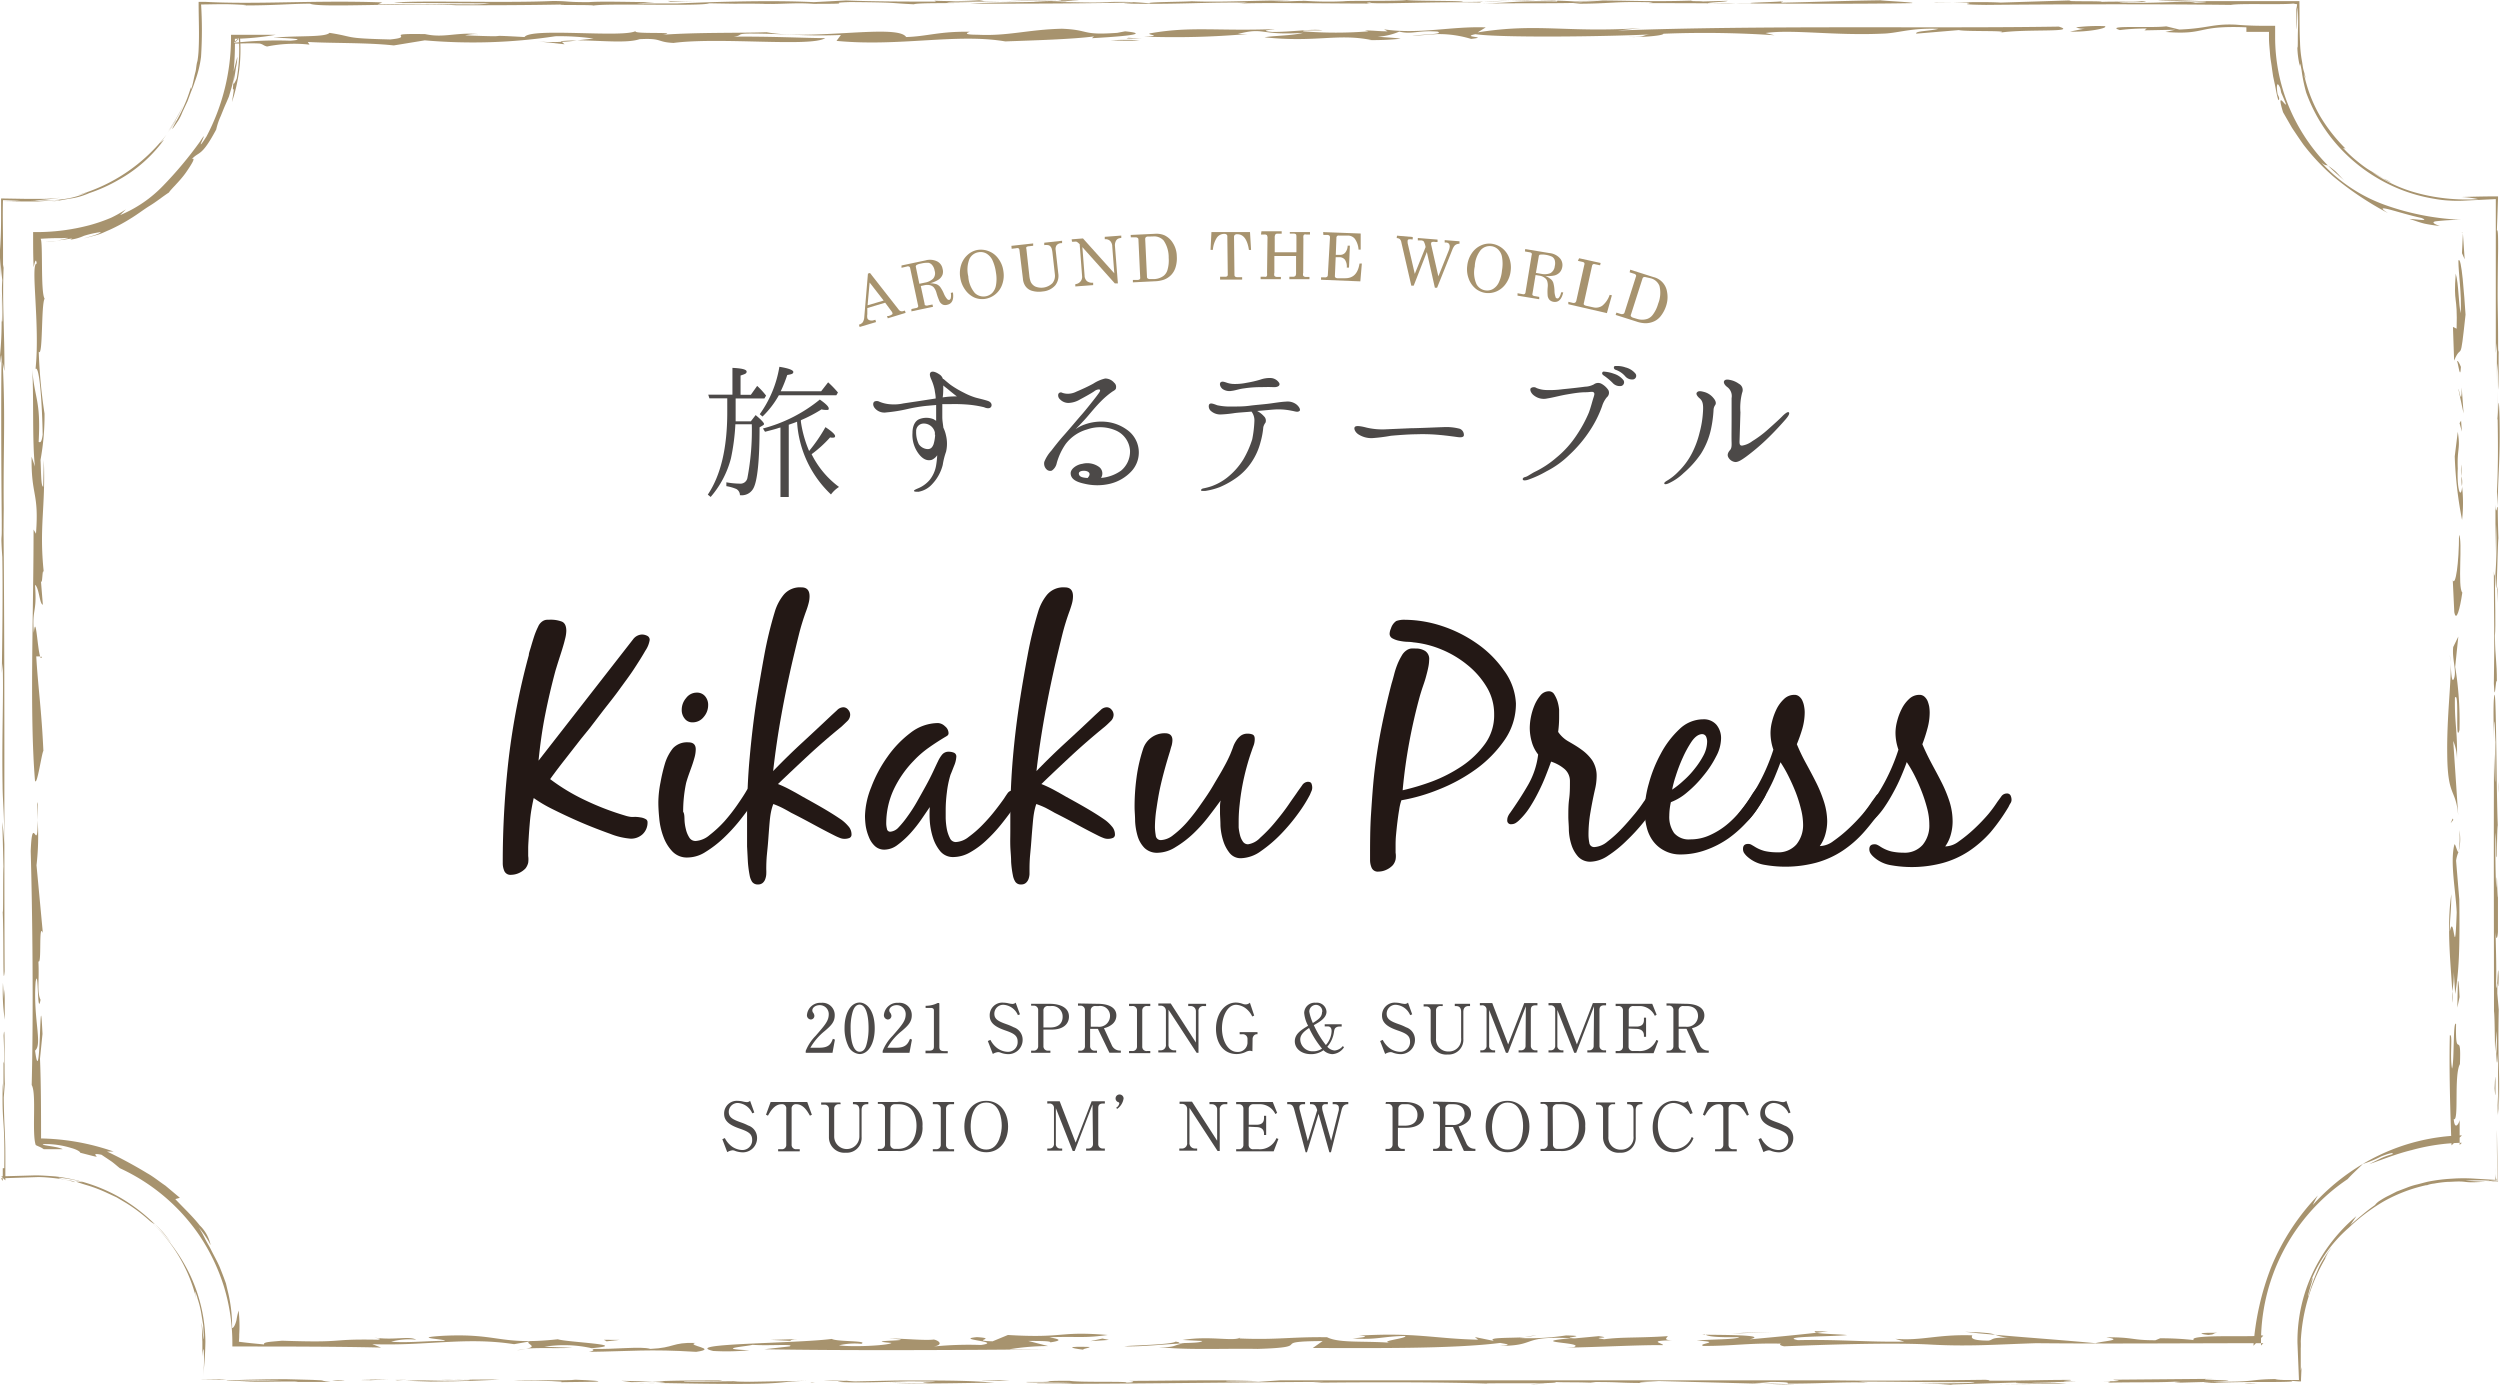 <svg xmlns="http://www.w3.org/2000/svg" viewBox="0 0 280.06 155.11"><defs><style>.cls-1{fill:#a7936e;}.cls-2{fill:#231815;}.cls-3{fill:#4c4948;}</style></defs><g id="レイヤー_2" data-name="レイヤー 2"><g id="レイヤー_1-2" data-name="レイヤー 1"><polygon class="cls-1" points="22.32 154.54 24.62 154.57 25.42 154.5 22.32 154.54"/><path class="cls-1" d="M33.06,154.81l4,0c-2.06-.22.94-.16-5.11-.31-2.21,0-7.08.11-6.52.19,1.57,0,3.94-.09,6.22-.06-1,.06-3.51.05-4.77.13,3.68.07,2.42,0,6.5,0Z" transform="translate(-0.01)"/><path class="cls-1" d="M38,154.59a3.33,3.33,0,0,0-.78.11C37.59,154.66,39.57,154.62,38,154.59Z" transform="translate(-0.01)"/><path class="cls-1" d="M40.38,154.57c2.51,0-.1.08.13.1l3-.15Z" transform="translate(-0.01)"/><path class="cls-1" d="M50.79,154.58H52C51.61,154.55,51.24,154.56,50.79,154.58Z" transform="translate(-0.01)"/><path class="cls-1" d="M55.94,154.56c-1-.05-2.3,0-4,0h.16c1.39,0,0,.15-2.34.12s-2.14-.08-4.3,0l2.8.09C52.12,154.76,54.41,154.61,55.94,154.56Z" transform="translate(-0.01)"/><path class="cls-1" d="M50.79,154.58H49.43C50,154.61,50.43,154.6,50.79,154.58Z" transform="translate(-0.01)"/><polygon class="cls-1" points="45.56 154.57 44.26 154.59 44.52 154.63 45.56 154.57"/><path class="cls-1" d="M64.47,154.56c-.7.14-6.09,0-6.85.09,3.38,0,6,.11,5.19.19l3.77-.05C67.86,154.74,66.37,154.63,64.47,154.56Z" transform="translate(-0.01)"/><path class="cls-1" d="M71.5,154.94l.88,0C72,154.92,71.62,154.92,71.5,154.94Z" transform="translate(-0.01)"/><path class="cls-1" d="M90.55,154.68l-8.82.15c.85,0,.56-.09,2.56-.11-3.84,0-4.41.08-7.59.06-.86-.14,5.64,0,3.89-.14-2.25,0-5.61,0-7.5.13l-3.5-.09,1.11.15c1.4,0,3-.12,3.8,0a10.38,10.38,0,0,1-2.08.09c2.33,0,6.21.13,10.9.11C88.26,155,87.27,154.76,90.55,154.68Z" transform="translate(-0.01)"/><polygon class="cls-1" points="90.78 154.86 91.3 154.92 90.95 154.84 90.78 154.86"/><path class="cls-1" d="M100.43,154.65l-4.61.1a10.08,10.08,0,0,1-1-.08c.16,0-1.11.1-.93.13,2,.15,5.58,0,8-.06,6.41.06-.34.08,2.1.22l-4.35-.06c3.84.18,8.89,0,11.44,0-.73,0-.89-.06-2.29,0l2.64,0C108.77,154.66,106.48,154.63,100.43,154.65Z" transform="translate(-0.01)"/><path class="cls-1" d="M92.32,154.65c1.69,0,2.32,0,2.44,0A18,18,0,0,0,92.32,154.65Z" transform="translate(-0.01)"/><path class="cls-1" d="M112.44,154.88h0Z" transform="translate(-0.01)"/><path class="cls-1" d="M110,154.7l3.16,0-1.2-.08C111.47,154.65,109.9,154.66,110,154.7Z" transform="translate(-0.01)"/><path class="cls-1" d="M231.56,155a30.29,30.29,0,0,0-3.92-.09c.32-.09,3.49-.08,5-.13-3.25-.06.06-.11-.75-.2-3.62,0-5.24.11-9.12.09.2,0,.14-.07-.36-.1-4.66.06-12.59.14-17.12.06-4.37,0-7.63,0-12.46,0l-49.4,0-2.48.17c-.78-.08-4.05,0-3.53-.11.92,0,1.82,0,2.94,0-3.58-.14-9.68,0-14,0,.49,0,1.14.17-.19.2.43-.18-5.18,0-6.36-.21-4.34,0-.24.16-4.78.13-.54.1,4.34.05,5.12.13-1.46.09-4.11,0-4,.07,7.29.06,21-.15,32.17-.21l-1.22.1c5.75-.07,15-.08,19.52.1-1-.1,8.42.06,7.63-.18,1.44.06,1.88,0,3.93.07l.58-.07c2.93,0,2.43.11,5.79.11-2.17-.11.28-.14,1.28-.22l11.7.31c-.27,0-.58-.07-1.73-.12a12.74,12.74,0,0,0,2.56-.09c2.24,0,2,.13,1.86.19,4.12,0,6-.21,9.08-.12l-1.08-.11c4.25,0,7.79.09,12.49.06,2.24.14-3.87.12-5.82.19.95,0,3,0,3.6.08l7.89-.24C224,155,230,155,231.56,155Z" transform="translate(-0.01)"/><path class="cls-1" d="M218.5,155.05l-1.34.06c.45,0,.87,0,1.56,0C218.78,155.08,218.68,155.07,218.5,155.05Z" transform="translate(-0.01)"/><path class="cls-1" d="M231.56,155l.09,0C232.12,155,232,155,231.56,155Z" transform="translate(-0.01)"/><path class="cls-1" d="M204.67,154.6h1.38Z" transform="translate(-0.01)"/><path class="cls-1" d="M201.09,155.08l-3.55-.11A31.77,31.77,0,0,0,201.09,155.08Z" transform="translate(-0.01)"/><path class="cls-1" d="M172.51,155a8.18,8.18,0,0,0-1,.08C173.3,155,173.92,155,172.51,155Z" transform="translate(-0.01)"/><polygon class="cls-1" points="223.63 155.08 227.2 155.05 228.52 155.02 223.63 155.08"/><path class="cls-1" d="M279.56,130.79c0,.46,0,1,0,1.48l.09-.09-2.38-.14a18.31,18.31,0,0,0-2.57,0,18.94,18.94,0,0,0-2.62.32c-.43.09-.85.22-1.27.32a8.11,8.11,0,0,0-1.21.38l-1.1.42-.82.42a8.14,8.14,0,0,0-1,.56,2.19,2.19,0,0,0-.56.46c-.09.18-.32.11-2.82,2.32l.68-1a18.68,18.68,0,0,0-4.81,6.18,18,18,0,0,0-1.79,8h0c.06,1.49.12,2.9.17,4.17v0h0l-1.75,0c-.52,0-1.71-.07.05-.11-4.5,0-2.34.38-8.33.29,5.61-.16-1.84-.15-.29-.31l.87,0-11.34.1c-.11.07,2.07.17-1.29.18,1.36,0,.81.09.68.15,3.5-.07,5.38,0,7.5-.11,1.94.09-1.32,0,.62.11l2.81-.08c2.05,0-2.13.09,1.08.11.37-.05,3-.11,5.48-.1l-.73,0c1.92,0,4.63,0,3.7-.14l.94.07h.23l0-.27.06-1.33-.09.39v-2.5a7.47,7.47,0,0,0,0-.8v.06a20.39,20.39,0,0,1,3.12-9.93c-.43.68-.46.7-.34.45l.28-.51.4-.57a10.6,10.6,0,0,0-1,1.45,7.81,7.81,0,0,0-.6,1.19,21.78,21.78,0,0,0-1,2.78c-.28.34,1.22-3.92,0-.93a15.73,15.73,0,0,1,4.53-6.7,20.82,20.82,0,0,1,4-3,17.41,17.41,0,0,1,4.75-1.78l-.11.07a2.94,2.94,0,0,1,.9-.23,12.41,12.41,0,0,1,1.5-.19c.59,0,1.23-.1,2,0s1.5,0,2.31,0l-2.3-.13a21.07,21.07,0,0,1,2.79,0c-.18,0-.18,0,.32.08a2.79,2.79,0,0,1,.42,0h.13v-.12c-.08-1.29-.1-5.07-.13-5.61,0,1.67,0,3.64.09,5.61v.08h-.08l-1.42,0c.77,0,.91-.06,1.42-.07l0,0C279.56,132,279.55,131.55,279.56,130.79Z" transform="translate(-0.01)"/><path class="cls-1" d="M251.44,155l1.39-.06C252.26,154.91,251.75,154.93,251.44,155Z" transform="translate(-0.01)"/><path class="cls-1" d="M279.77,111.3c0-2.75.1.74.15-1.84-.08-2.78-.17,3.21-.29.48.07-1.69-.05-4.42-.05-5.54.07,1.23.23.52.26,0,0-1,0-3.42,0-5.24-.1,4.44-.06-3.73-.17.28-.09-.29-.16-4.48-.09-6.17a23.53,23.53,0,0,1,.05,2.62c.13.91.08-2.82.19-3.45-.18-4.23-.16-17.77-.45-13.93-.06,1.45,0,2.69,0,4.26.05-4.4.15,0,.2.34-.05,1.87,0,5.1-.06,4.36l-.11-3c-.05,9.53,0,22.58,0,33.56v-4.75c.08.55.08,2.8.12,4.54l.19-2.32a21.12,21.12,0,0,1-.06,2.56c.08,1.67.13.9.2-.1,0,3.55,0,4.12.08,6.86.15-5.89-.13-5,0-11.72Z" transform="translate(-0.01)"/><polygon class="cls-1" points="279.86 124.19 279.77 122.78 279.81 124.96 279.86 124.19"/><path class="cls-1" d="M279.46,121.94c0-.07.06.8.1.73C279.59,119.92,279.53,120.25,279.46,121.94Z" transform="translate(-0.01)"/><path class="cls-1" d="M279.87,88.82l0-3.54,0,2.31A8,8,0,0,1,279.87,88.82Z" transform="translate(-0.01)"/><path class="cls-1" d="M279.38,64c0,4.92.11,7,0,12.59.12,2.73.23-1.27.34-.1,0-2.76-.18-2.41-.22-5.28.11-1.06,0-4.19,0-6.91C279.47,64.58,279.42,64.58,279.38,64Z" transform="translate(-0.01)"/><path class="cls-1" d="M279.78,47c0-2.25-.08-4.52,0-6.3a22.29,22.29,0,0,1,.08,2.95c.15-.88,0-2.49.08-4.92,0,.21-.05,1.09-.08.41,0-6-.12-3.4,0-11.25,0-1.14,0-2.26-.14-2.07.09-2.36.1-2.85.13-3.62V22h-.19c-.6,0-1.44,0-3.94.07a11.64,11.64,0,0,1,1.93.24,21.84,21.84,0,0,1-4.47-.19,20.36,20.36,0,0,1-2.76-.6,15.85,15.85,0,0,1-4.71-2.27l.82.48a11.89,11.89,0,0,0,1.35.72A4.43,4.43,0,0,0,267,20c-.38-.24-.86-.53-1.41-.85S264.51,18.42,264,18a13.93,13.93,0,0,1-1.52-1.44l.29.09A18.44,18.44,0,0,1,259.91,13a15.92,15.92,0,0,1-1.81-4.77l.25.65c-.09-.32-.18-.65-.28-1s-.12-.68-.18-1a13.48,13.48,0,0,1-.22-2.11c-.07-1.43-.05-2.91-.07-4.36V.13h-.22l-10.54,0-2.91-.1c-7.44.12,7.4.06,2,.28-.82-.28-3.84.09-8.09,0-2-.11,4.29,0,2.08-.18-.94.14-2.26,0-4.51.08.48-.13-4.73,0-3.33-.17l-7.94.25c-1.29-.08-3.59-.06-5.29,0,4.3,0-1.18.2,3.64.26,7-.07,18.7-.11,27.44,0,1-.19,5.63,0,7-.15a4,4,0,0,0,.47.08l-.06-.06c0,.22-.06.48-.09.6.06,5.64.09-1.33.17.05s0,2.35,0,3.13,0,1.22-.05,1.11a10.11,10.11,0,0,0,.21,1.8c0,.27.05.26.05.19s0-.53.2.48a17.89,17.89,0,0,0,.53,2.6,18.38,18.38,0,0,0,7.95,9.56,18.22,18.22,0,0,0,6.4,2.33,12.38,12.38,0,0,0,1.73.2,14.44,14.44,0,0,0,1.74,0l3.49-.17-.07-.07c0,5.87,0,11.76,0,17.3l.13-1.09c-.07,6.51.28,10.88,0,16.65l.11,2c-.06-1.08-.19,1.12-.28-.58,0,1.77,0,3.64,0,5.47l.06-3.24a45.37,45.37,0,0,1-.06,5.54c.13,4.85.22-2.89.33-4-.24-6.83.23-6.88.13-13.44C279.9,42.77,279.85,47.26,279.78,47Z" transform="translate(-0.01)"/><path class="cls-1" d="M279.44,55.47l0,1Z" transform="translate(-0.01)"/><path class="cls-1" d="M218.79.27h-1.9C216.23.31,217.27.28,218.79.27Z" transform="translate(-0.01)"/><path class="cls-1" d="M279.51,64.25v0Z" transform="translate(-0.01)"/><polygon class="cls-1" points="279.81 67.51 279.82 65.69 279.76 66 279.81 67.51"/><path class="cls-1" d="M199.62.11l0,.06C199.76.15,199.84.13,199.62.11Z" transform="translate(-0.01)"/><path class="cls-1" d="M147.68.07h1.13C148.45.06,148.05.06,147.68.07Z" transform="translate(-0.01)"/><path class="cls-1" d="M23.05.21h-.79V.35c0,1.64.09,3.5,0,5.22a10.34,10.34,0,0,1-.13,1.26C22,7.24,22,7.64,21.92,8c-.2.74-.29,1.44-.5,2l0-.25c-.16.42-.35,1.1-.65,1.78a17.39,17.39,0,0,1-.95,1.93c-.6,1.06-.83,1.55.22-.05a5.38,5.38,0,0,0,.4-.84l.59-1.26.34-.92c.2-.51.35-.85.44-1.17a12.19,12.19,0,0,0,.72-2.84,46.2,46.2,0,0,0,0-6L22.4.5c1.24,0,2.49-.07,4,0s1.32.06.86.11c3.6,0,5-.18,7.48-.2,1,.5,11.05-.14,16.37.18,3.38,0,7.88,0,12.17-.09-2.28.12,4.05,0,3.1.15C67.55.32,78.68.74,79.45.37c5.82.1.23,0,7,.06,0,0-1.14,0-1.59,0,2.67.08,4.09-.16,6.29,0,5.39,0,.91-.1,4.11-.2,5.6.05,4,.1,7.12.25.51-.18,3.84-.09,6.58-.18-.68,0-4.5,0-2-.11,6.51,0,5.2-.12,11.3-.17,3.08.2-6.08,0-.72.16-3.86.09-6.78.08-8.84.23,5.17,0,11.47,0,17.12-.11,3.14,0-1.6.1.86.11,5.61.09,8.61-.19,13.08-.11l-.92.1c2.72-.13,9.88,0,15.08,0-.67,0-1.1-.09-.41-.12-.09.25,7.22-.13,12.35,0-.41-.16,4.56-.25,7.72-.27,1.1,0,.87.11.85.15-5.16-.09-5,.18-9.07.25,3.39-.08,9,0,12-.11l-1.17.12c4.71,0,4.13-.28,9-.16l-.5.09c9.91,0,21.55.15,29.48,0,.69-.08-3.3-.26-3.5-.32-4.74.07-7.48.2-11.09.27l0-.15c-.82.1-5.17.16-2.76.24-3,.07-2.24-.13-5.63,0,.29-.16,2.3-.17,2.34-.3l-3,.08c.93-.06-1.78,0-.87-.11-5.46.18-7.61-.07-13.26,0l3.14,0a27.14,27.14,0,0,1-3.18.1C174.9.06,174,.07,171.08,0c-2.49.07-3.88.22-7.27.22.72-.16-5.6-.09-6.22-.22-.73.15-6.54.05-7,.14A37.24,37.24,0,0,1,146.32.1l1.36,0h-1.8a1.39,1.39,0,0,1,.32,0c-1.6,0-1.62.11-3.7,0,0,0,1.14,0,2.06-.06-4.29,0-7.49.24-11.06.1-.7.07-5.65.08-4.58.25a33.47,33.47,0,0,0-4.44-.17c-2.07.14-4,0-6.77,0,3.64-.15,0,0,3.21-.19-2.46-.06-6.11.14-10.38.11-.43,0-.42-.08-.86-.11a48.59,48.59,0,0,1-5,.05l.2.1c-2.9,0-7,0-10.09-.13L91.17.24C86.29,0,79.71.22,75.84.39l-2.91,0-1.11,0a2.86,2.86,0,0,1-.45,0L73.31.24c-2.63,0-5.85-.12-7.34,0-2.71,0-2-.11-4-.13C56.5.37,45.82,0,44.16.32L54.93.38A16.19,16.19,0,0,1,53.1.49c-4.28,0-6.49-.11-10.77,0l.51-.22C35.48,0,28.8.52,23.05.21Z" transform="translate(-0.01)"/><path class="cls-1" d="M77.92.21,74.8.1l.33.09C76.08.18,77.06.18,77.92.21Z" transform="translate(-0.01)"/><path class="cls-1" d="M75.13.19l-1.82,0c.69,0,1.35,0,1.91,0Z" transform="translate(-0.01)"/><path class="cls-1" d="M20.54,11.77a20.26,20.26,0,0,1-1.69,2.89A14.33,14.33,0,0,0,20.54,11.77Z" transform="translate(-0.01)"/><path class="cls-1" d="M18.76,14.89l.47-.61.42-.65.1-.22A13.62,13.62,0,0,1,18.76,14.89Z" transform="translate(-0.01)"/><path class="cls-1" d="M.27,92.09l.13,5c-.07.89,0,6.53-.1,4.71.16,3,0,9.42.23,7C.45,94.19.58,74,.38,57l.09,2.71c-.18-8.8.2-12-.16-19.14l.19,1c.05-4-.27-7.72-.07-11.93L.35,30l0-2.68,0,.44c0-2.16-.06-3.71,0-5.54l-.19.19,2.11.09a18.09,18.09,0,0,1-2.11,0l.26-.26v0l-.26.26c.67.05,1.56.06,2.55.07H4.22l1.65-.11c1.78-.2,0,.13-.27.13.86-.06,1.65-.25,2.39-.36s1.43-.34,2-.59a17.63,17.63,0,0,0,3.32-1.5,15.76,15.76,0,0,0,5-4.39c.13-.2-.16.13-.31.25s-.07.11.65-.9a19.19,19.19,0,0,1-9.9,6.75,8.43,8.43,0,0,0,1.09-.31,9.72,9.72,0,0,1-3,.8,12.63,12.63,0,0,1-1.64.12c-.36,0-.78.06-1.26,0l-1.69,0a25,25,0,0,0,4.53-.32,17.53,17.53,0,0,1-2,.14c-.61,0-1.19,0-1.73,0L.13,22.23h0v0C.13,24.32.16,26,0,28.15v-.43c0,.88,0,2.47,0,3.83,0-.45.06-1.79.08-2.69a22.63,22.63,0,0,0,.19,2.53c-.12,1.54.06,2,0,4.5-.11.86-.1-2-.16-3l.08,2.94a37.76,37.76,0,0,1-.18,4c.08,2.29.06-1.33.18.52C.11,43.25.15,55.62.25,61.5c0-2-.11-.71-.09-3.17a40.7,40.7,0,0,0,.11,4.08c.07,4.07,0,9.24-.06,13l.09-1.1c.14,3.2-.1,8.06,0,13.71v-.12c0,1.82.22,3.37.18,6.69A23.33,23.33,0,0,0,.27,92.09Z" transform="translate(-0.01)"/><path class="cls-1" d="M.46,111.94l-.12-1.83a21.62,21.62,0,0,0,.2,4.11c0-1.37,0-3.15,0-3.38A7,7,0,0,0,.46,111.94Z" transform="translate(-0.01)"/><path class="cls-1" d="M16.65,136.64a3.45,3.45,0,0,0,.72.51,19.84,19.84,0,0,0-4-3.05,18.57,18.57,0,0,0-4.74-1.87,19.17,19.17,0,0,0-2.39-.44c-.78-.06-1.56-.12-2.28-.12l-3.81.11.46.45,0-2.69c0-2.7-.14-3.2-.18-6.59l.12-1.53C.47,119.59.6,114,.41,116c0,.21.09,1.6.06,3.16l-.07-.25,0,3.61-.08-1.16c-.12,4.93.25,3.46.17,9.51l-.17,0v1.43L.12,132l4.14-.14c.65,0,1.29.06,2,.14s1.37.2,2.12.43c0,0,.05-.09-.64-.2s-1.53-.32-1-.29a14.53,14.53,0,0,1,2.49.48c.26.07.08,0-.16,0-.48-.06-1.16-.2.9.42a16.37,16.37,0,0,1,2,.78l1.1.51,1.09.65a18.1,18.1,0,0,1,4.07,3.46A17.17,17.17,0,0,1,22,145.5c-.12-.61-.18-.84-.14-.81a3.87,3.87,0,0,1,.29.81,10.86,10.86,0,0,1,.44,1.84l.18,1.11.06,1.14c0,1.37-.12-.94-.25-1.41.08.75.06,1.44.1,2.13h0c0,.54,0,1.06,0,1.64.07-.84.13-1,.16-.56a17.2,17.2,0,0,1-.08,2.8,38.29,38.29,0,0,0,.26-3.86v0a17.91,17.91,0,0,0-1.66-7.38A19.73,19.73,0,0,0,16.65,136.64Z" transform="translate(-0.01)"/><path class="cls-1" d="M18.23,138c-.5-.54-.73-.77-.86-.89a22.68,22.68,0,0,1,1.84,2.16A15.3,15.3,0,0,0,18.23,138Z" transform="translate(-0.01)"/><polygon class="cls-1" points="275.67 26.09 275.76 26.09 275.91 26.09 275.9 26.23 275.8 28.36 276.1 29.05 275.91 26.23 275.9 26.06 275.76 26.08 275.67 26.09"/><path class="cls-1" d="M274.8,36.62l.13,3.78c.89-2.16.64.76,1.28-5.15-.14-2.08-.45-6.66-.8-6.06,0,1.49.38,3.69.26,5.89-.25-.94-.22-3.31-.56-4.43-.27,3.57.22,2.25.1,6.17Z" transform="translate(-0.01)"/><path class="cls-1" d="M275.69,41.1c-.15-.35-.3-.71-.43-.65C275.41,40.81,275.61,42.66,275.69,41.1Z" transform="translate(-0.01)"/><path class="cls-1" d="M275.78,43.4c0,2.39-.32,0-.37.2l.58,2.72Z" transform="translate(-0.01)"/><path class="cls-1" d="M275.75,53.34c0,.4,0,.76.05,1.12A2.68,2.68,0,0,0,275.75,53.34Z" transform="translate(-0.01)"/><path class="cls-1" d="M275.82,58.24a17,17,0,0,0,0-3.78l0,.16c-.17,1.37-.59.08-.48-2.13-.09-2.32.32-2.12,0-4.12L275,51.12A44,44,0,0,0,275.82,58.24Z" transform="translate(-0.01)"/><path class="cls-1" d="M275.75,53.34c0-.41,0-.83,0-1.3A4.09,4.09,0,0,0,275.75,53.34Z" transform="translate(-0.01)"/><polygon class="cls-1" points="275.79 48.35 275.7 47.12 275.53 47.41 275.79 48.35"/><path class="cls-1" d="M275.85,66.38c-.56-.56.06-5.83-.37-6.47,0,3.22-.4,5.79-.7,5.09l.17,3.57C275.17,69.75,275.58,68.24,275.85,66.38Z" transform="translate(-0.01)"/><path class="cls-1" d="M274.43,73.36a5.74,5.74,0,0,1,.1.82A3.29,3.29,0,0,0,274.43,73.36Z" transform="translate(-0.01)"/><path class="cls-1" d="M275.39,91.36,274.83,83a5.51,5.51,0,0,1,.42,2.36c.08-3.67-.28-4.15-.23-7.19.53-.92,0,5.37.51,3.61a37.49,37.49,0,0,0-.48-7.07l.35-3.4-.57,1.17c-.16,1.36.45,2.77.05,3.61-.24.44-.29-.94-.35-1.91.12,2.19-.44,6-.37,10.45C274.22,89.38,275.12,88.27,275.39,91.36Z" transform="translate(-0.01)"/><polygon class="cls-1" points="274.76 91.69 274.53 92.22 274.83 91.84 274.76 91.69"/><path class="cls-1" d="M275.51,100.76l-.36-4.34a3.79,3.79,0,0,1,.28-1c-.14.18-.36-1-.47-.81-.51,2,.17,5.3.26,7.62-.23,6.14-.28-.28-.77,2.12,0-1.72.14-1.79.17-4.18-.58,3.76,0,8.48.1,10.89a11.24,11.24,0,0,0,.17-2.2l.16,2.49C275.47,108.73,275.58,106.53,275.51,100.76Z" transform="translate(-0.01)"/><path class="cls-1" d="M275.51,93a9.36,9.36,0,0,1-.07,2.35A5.17,5.17,0,0,0,275.51,93Z" transform="translate(-0.01)"/><path class="cls-1" d="M274.74,112.34a8.5,8.5,0,0,0,0-1.31A8.5,8.5,0,0,0,274.74,112.34Z" transform="translate(-0.01)"/><path class="cls-1" d="M275.35,109.88l-.06,3,.25-1.19C275.51,111.3,275.48,109.8,275.35,109.88Z" transform="translate(-0.01)"/><path class="cls-1" d="M191.09,149.52c.29.21,1.4.32,3.75.27-.29.29-3.32.23-4.75.39,3.1.18-.05.33.73.6,3.46,0,5-.34,8.7-.26-.19.08-.13.2.35.3,4.45-.18,12-.44,16.33-.2s7.29,0,11.89-.15c8.3.08,16.79,0,25.47,0l-.26.26A22,22,0,0,1,263,132.09c.53-.59,1.13-1.12,1.71-1.7a12.59,12.59,0,0,0,2.06-.85c.78-.3,1.42-.49,1.26-.25a8.34,8.34,0,0,0-1.27.45l-1.34.67c1.33-.45,2.94-1.13,4.75-1.57a22.66,22.66,0,0,1,5.63-.82l-.25.24c0-1,0-1.92,0-2.79-.1.48-.57,1.16-.66-.1.61.33,0-4.93.69-6.16.17-4.17-.53-.16-.43-4.5-.36-.46-.18,4.17-.45,5-.29-1.35.12-3.94-.25-3.73-.08,3.14,0,7.49.19,12.33l1.17-1.12a22.69,22.69,0,0,0-9.23,2.2,23.81,23.81,0,0,0-7.48,5.6,9.93,9.93,0,0,1,.57-1.07,25.71,25.71,0,0,0-5.22,8,30.22,30.22,0,0,0-2,8.84l1.11-1.14-.56-.06c1,.32-8.05-.17-7.23.56a33.25,33.25,0,0,0-3.77-.2l-.53.22c-2.8,0-2.35-.35-5.54-.33,2.08.31-.25.4-1.18.66-3.67-.35-7.94-.65-11.22-.94a5.82,5.82,0,0,0,1.67.35c-2.22-.11-1.84.2-2.42.3-2.14,0-1.92-.39-1.82-.59-3.93-.13-5.69.64-8.63.39l1,.31c-4.05.08-7.44-.27-11.92-.16-2.15-.44,3.68-.38,5.53-.57-.91-.1-2.84-.12-3.44-.26-1.92.22-5.12.53-7.5.74C198.31,149.52,192.63,149.55,191.09,149.52Z" transform="translate(-0.01)"/><path class="cls-1" d="M203.54,149.3c.54-.07,1-.13,1.27-.18a13,13,0,0,1-1.49,0C203.27,149.21,203.36,149.26,203.54,149.3Z" transform="translate(-0.01)"/><path class="cls-1" d="M191.09,149.52s-.08,0-.09-.05C190.56,149.5,190.71,149.51,191.09,149.52Z" transform="translate(-0.01)"/><path class="cls-1" d="M216.79,150.65l-.59,0h-.73Z" transform="translate(-0.01)"/><path class="cls-1" d="M220.12,149.19c.87.11,2.06.23,3.41.34C223.16,149.39,222.84,149.27,220.12,149.19Z" transform="translate(-0.01)"/><path class="cls-1" d="M247.39,149.55c.84-.06.36-.16,1-.25C246.61,149.28,246,149.38,247.39,149.55Z" transform="translate(-0.01)"/><polygon class="cls-1" points="198.62 149.21 195.22 149.31 193.97 149.4 198.62 149.21"/><path class="cls-1" d="M129.81,150.89c3,.38,7.39.15,11.08.22,6.77-.2.86-.84,7.29-.88l-1.11.78c6.42,0,15.55.12,21-.57.49.1,1.63.22-.05.33,4.3,0,2.23-1.13,8-.86-5.35.49,1.76.46.29,1l-.84.06c3.63-.06,8.44-.32,10.83-.28.1-.2-2-.52,1.21-.54-1.29,0-.77-.27-.66-.47-3.33.22-5.12.08-7.14.35-1.85-.27,1.26-.09-.6-.35l-2.67.25c-2-.07,2-.27-1-.33a26.53,26.53,0,0,1-5.21.29l.69-.09c-1.84.11-4.42,0-3.54.42l-2.15-.44.37.3c-5-.12-6.89-.83-13.37-.46,1.56.09.14.25-.69.31,2.7.2,3.32-.23,5.88-.27.38.3-4,.65-.87.83-3.39-.35-6.43.05-7.88-.69-4.1-.05-5.66.32-9.82.14l.12-.11c-.77.49-3.39-.23-6.48.28l2.2.11c-.11.2-1.17.21-2.67.25.17-.08.17-.08-.31-.18-.45.36-5.15.42-5.74.53,2,.06,4.39-.24,6.71-.33C131.4,150.65,131.76,151,129.81,150.89Z" transform="translate(-0.01)"/><path class="cls-1" d="M172.14,149.58l-1.32.17A6.36,6.36,0,0,0,172.14,149.58Z" transform="translate(-0.01)"/><path class="cls-1" d="M111.2,150.26c-2.62-.08.71-.31-1.75-.47-2.66.26,3.06.51.46.88a39.12,39.12,0,0,0-5.29.17c1.18-.21.5-.69,0-.78-1,.13-3.27-.11-5-.12,4.23.3-3.57.18.26.5-.28.28-4.28.49-5.89.27a7.69,7.69,0,0,1,2.51-.17c.86-.38-2.7-.21-3.31-.55-4,.53-16.95.49-13.29,1.35a26.63,26.63,0,0,0,4.07-.08c-4.2-.17,0-.45.33-.61,1.78.14,4.86-.13,4.16.18l-2.84.32c9.1.16,21.56.1,32,0h-4.53a27.2,27.2,0,0,1,4.33-.36l-2.21-.57c1.3,0,2.55,0,2.45.16,1.59-.24.85-.38-.1-.58,3.39-.1,3.93.12,6.54-.25-5.61-.46-4.74.39-11.18,0Z" transform="translate(-0.01)"/><polygon class="cls-1" points="123.5 149.95 122.15 150.24 124.23 150.1 123.5 149.95"/><path class="cls-1" d="M121.36,151.2c-.06-.13.77-.19.7-.31C119.44,150.81,119.75,151,121.36,151.2Z" transform="translate(-0.01)"/><path class="cls-1" d="M89.75,150l-3.39.1,2.21.11C88.51,150.05,89.33,150,89.75,150Z" transform="translate(-0.01)"/><path class="cls-1" d="M66,151.44c4.69-.06,6.7-.33,12,0,2.61-.37-1.21-.69-.09-1-2.64-.08-2.31.55-5.05.67-1-.32-4,.07-6.59,0C66.6,151.17,66.6,151.32,66,151.44Z" transform="translate(-0.01)"/><path class="cls-1" d="M49.83,150.21c-2.15,0-4.32.25-6,.09a7.67,7.67,0,0,1,2.81-.22c-.83-.45-2.37.08-4.69-.23.2.05,1,.13.39.23-5.78-.11-3.25.37-10.74.11-1.09.12-2.16.12-2,.42-2.22-.2-2.7-.29-3.41-.38l.52.52a7.08,7.08,0,0,0,.1-1.25,15.29,15.29,0,0,0-.07-2.69,7.88,7.88,0,0,0-.24,1.08c-.11.46-.31.89-.49.88a16.47,16.47,0,0,0-.51-4.24l-.18-.76-.24-.66c-.16-.42-.31-.8-.45-1.15-.3-.7-.65-1.29-1-2-.17-.35-.4-.7-.61-1.11s-.43-.88-.76-1.36a10.29,10.29,0,0,1,1.35,2,4.3,4.3,0,0,0-1.22-2.21c-.78-1-1.85-2-2.74-2.95l.51-.15-1.62-1.36c-.66-.44-1.33-1-2.07-1.41A50.73,50.73,0,0,0,12,129l.74,0a26,26,0,0,0-8.83-1.47l.7.68c0-3.45,0-6.81-.12-9.61l.28-2.78c-.34-7.11-.16,7.07-.83,1.87C4.8,117,3.7,114.07,4,110c.33-1.91.17,4.1.55,2-.42-.89-.12-2.16-.24-4.31.4.47,0-4.5.5-3.17L4.1,96.93a28.3,28.3,0,0,0,.13-5.05c0,4.1-.6-1.13-.78,3.47.19,6.69.32,17.86.11,26.2.56.93,0,5.38.45,6.71,0,0,0,0,0,0H4l0,0,.12.07.29.13a2.16,2.16,0,0,1,.5.28c.66,0,1.14,0,1.47,0l.59,0c.15,0-.12-.1-.52-.2-.8-.17-2.13-.3-1.47-.38a9.88,9.88,0,0,1,3,.44c.72.19,1.08.48,1,.53,1.83.47,1.93.51,1.83.39s-.41-.36.57-.16l1.06.71c.35.24.67.54,1,.8a21.76,21.76,0,0,1,8.89,7.5,22.28,22.28,0,0,1,2.77,5.77,21.78,21.78,0,0,1,.94,6.49v.21h.2c5.59,0,11.19,0,16.47.12l-1-.38c6.21.21,10.39-.84,15.89,0l1.88-.33c-1,.19,1.07.57-.55.83,1.69-.13,3.49,0,5.23-.1L61,150.87a14,14,0,0,1,5.28.16c4.63-.39-2.75-.66-3.78-1-6.52.71-6.56-.69-12.83-.39C45.78,149.88,50.07,150,49.83,150.21Z" transform="translate(-0.01)"/><path class="cls-1" d="M57.9,151.25c.4,0,.71-.06,1-.1Z" transform="translate(-0.01)"/><path class="cls-1" d="M4.23,91.88l0-1.81C4.11,89.44,4.18,90.43,4.23,91.88Z" transform="translate(-0.01)"/><path class="cls-1" d="M66.29,151h0Z" transform="translate(-0.01)"/><polygon class="cls-1" points="69.39 150.1 67.65 150.09 67.95 150.26 69.39 150.1"/><path class="cls-1" d="M4.71,73.58h-.2C4.57,73.72,4.63,73.79,4.71,73.58Z" transform="translate(-0.01)"/><path class="cls-1" d="M6.27,27,5.15,27A10.61,10.61,0,0,0,6.27,27Z" transform="translate(-0.01)"/><path class="cls-1" d="M112.63,4.64c3.23-.12,7.54-.24,9.93-.56l-.23.2c1.72-.1,7.33-.42,3.72-.77l-.88.17c-4.1.3-3-.33-6.19-.46-3.85.09-6.07.85-9.49.67-1.5,0-1.27-.18-.83-.33-3.44-.06-4.77.52-7.14.59-.94-1.51-10.55.42-15.63-.54-3.22.11-7.52,0-11.61.28,2.17-.38-3.87,0-3-.45-1.16.87-11.78-.4-12.51.71-5.56-.31-.23.07-6.65-.19a5.47,5.47,0,0,1,1.52-.14c-2.55-.23-3.9.47-6,0-5.14-.08-.87.3-3.92.6-5.35-.13-3.84-.28-6.8-.74-.48.53-3.66.28-6.28.55.65,0,4.29.13,1.91.33a43.92,43.92,0,0,0-6.35.24l.56-.56a18.82,18.82,0,0,1-.23,4.56c-.66,1.41-.24,0-.09-1.23a6.19,6.19,0,0,0,.16-1.18c0-.06-.1.36-.42,1.62a31.89,31.89,0,0,0,.14-3.78l-.12.12a29.9,29.9,0,0,0,4.69-.45h-5v.32a23.78,23.78,0,0,1-2.76,11.09c-1.62,2.5.56-1.43-.7.53a42.92,42.92,0,0,1-4.18,5,14.26,14.26,0,0,1-4.79,3.26l.66-.65a14,14,0,0,1-1.66.94,19,19,0,0,1-2.43.84A23.19,23.19,0,0,1,4,26H3.72v.24c0,1.28,0,2.53.06,3.69.15-.64.25-1.05.35-.4-.75-.08.39,6.9-.14,11.79.48-.39.75,4.36.8,7.37-.14,1.06-.33.83-.45.82.27-4.93-.53-4.77-.75-8.66.24,3.23,0,8.6.34,11.42l-.38-1.11c-.06,4.49.85,3.94.49,8.63l-.27-.47c0,9.46-.46,20.57.16,28.14.23.66.76-3.15.94-3.34-.2-4.53-.6-7.14-.8-10.59l.44,0c-.3-.79-.48-4.94-.71-2.64-.22-2.82.38-2.14.13-5.37.46.27.51,2.19.88,2.22L4.59,65c.18.89.15-1.69.33-.83-.55-5.21.21-7.26,0-12.65l-.07,3c-.26,0-.23-1.74-.3-3A27.85,27.85,0,0,0,5,46.34a57.77,57.77,0,0,1-.65-6.94c.48.69.26-5.35.66-5.94-.47-.7-.17-6.24-.44-6.69l0-.54-.57.55c.87-.05,1.75-.11,2.46-.1s1.18-.07,1.19,0c-.25.05-.77.2-1.32.27.59-.06,1.18-.16,1.77-.24-.16.08-.09.11-.3.15a5.23,5.23,0,0,0,1.61-.44A10.84,10.84,0,0,1,11.29,26c0,.16-1,.45-1.93.72.52-.12,1-.26,1.51-.4s.93-.37,1.37-.55a19.78,19.78,0,0,0,2.42-1.3c.76-.46,1.44-1,2.16-1.44s1.4-1,2.12-1.47c.18-.33,1.22-1.26,1.89-2.22s1.15-1.77.66-1.51c.86-.93,1.07-.2,2.74-3.32A7.58,7.58,0,0,1,24.74,13c.19-.46.37-.94.59-1.42l.32-.75.24-.82a8,8,0,0,0,.35-1.85C26.11,10,26.06,10,26.13,10s.13-.14-.14,1.44A18.51,18.51,0,0,0,26.9,4.2l-.68.68c.92,0,1.89-.06,2.89,0,.42.1.4.23.82.33A15.19,15.19,0,0,1,34.68,5l-.19-.3c2.77.16,6.65.06,9.63.39l3.48-.57a61.65,61.65,0,0,0,14.63-.46,27.1,27.1,0,0,1,4.27.26l-1.85.2c2.51,0,5.59.36,7-.13,2.59-.14,1.89.33,3.81.42,5.23-.68,15.43.49,17-.54-2.13,0-6.19-.21-10.28-.16,1.08-.13.24-.33,1.75-.35,4.08,0,6.19.33,10.28.16l-.49.66C100.76,5.26,107.14,3.71,112.63,4.64Z" transform="translate(-0.01)"/><path class="cls-1" d="M60.25,4.63l3,.33-.31-.28A15.69,15.69,0,0,1,60.25,4.63Z" transform="translate(-0.01)"/><path class="cls-1" d="M62.92,4.68c.6,0,1.18-.08,1.73-.14a16.9,16.9,0,0,0-1.81.07Z" transform="translate(-0.01)"/><path class="cls-1" d="M124.45,4.53c.65,0,1.93.08,3.22,0A19.26,19.26,0,0,0,124.45,4.53Z" transform="translate(-0.01)"/><polygon class="cls-1" points="127.89 4.33 126.41 4.23 126.19 4.31 127.89 4.33"/><path class="cls-1" d="M214.68,3.77l4.77-.4c.84.2,6.23,0,4.49.31,2.83-.48,9,0,6.7-.7-14,.23-33.24-.17-49.41.44l2.58-.27c-8.4.54-11.5-.6-18.27.48l.91-.56c-3.85-.15-7.37.8-11.39.22l.39.22c-1.06,0-1.48-.1-2.56-.1l.42.1a45.64,45.64,0,0,1-7.3,0c-.19-.17,1.3-.07,2.16-.12-1.28-.18-3.46.2-5.61.19-1.7-.15,0-.25.26-.32-6.48.24-9.42-.34-14,.48-.44.16,1.67.28-.68.36a94,94,0,0,0,11.62-.29h-1.08C141.77,3,141,4,146,3.68c-1.31.33-3.47.32-4.33.5,5.73.61,8.2-.47,12,.31l-.42,0a31.37,31.37,0,0,0,3.66-.15c-.43-.1-1.71-.15-2.57-.23a7,7,0,0,0,2.42-.57c1.47.35,2-.17,4.29,0,.83.33-1.95.3-2.82.48L161,3.82a12.33,12.33,0,0,1,3.81.54c2.18-.25-1.28-.18.49-.53,2.74.41,14.55.29,20.16,0-1.93.05-.68.36-3,.3.84.08,3.87-.09,3.89-.35a116.39,116.39,0,0,1,12.44.17l-1-.25c3-.43,7.69.31,13.08.07h-.11c1.74,0,3.22-.67,6.39-.54C216.22,3.49,214.51,3.46,214.68,3.77Z" transform="translate(-0.01)"/><path class="cls-1" d="M233.63,3.19l-1.74.35c1.92.07,4.34-.37,3.92-.61a20,20,0,0,0-3.23.13A1.81,1.81,0,0,0,233.63,3.19Z" transform="translate(-0.01)"/><path class="cls-1" d="M260.06,18.2c.52.44.49.22.75.36a20.77,20.77,0,0,1-4.59-7.12,20.43,20.43,0,0,1-1.34-7.25V2.89l-1.33,0c-1.34,0-2.41-.07-3.12-.13-2.58-.11-3.05.42-6.28.55l-1.47-.36c-1.74.22-7.08-.16-5.19.42a22.27,22.27,0,0,1,3-.17l-.25.2,3.45-.07-1.1.25c4.7.36,3.3-.75,9.07-.52l0,.51h2.53l0,.65c0,.66.08,1.26.12,1.84s.16,1.11.22,1.66l.12.82.18.84c.13.57.2,1.19.41,1.84,0,0,.25-.06-.07-.62-.13-.61-.14-1.44.11-1.06s.21.61.29.86l.26.6c.14.34.22.54.26.65s0,.1-.18-.07c-.29-.34-.73-.89-.14,1l1,1.74c.4.6.82,1.23,1.28,1.88a24.44,24.44,0,0,0,3.3,3.53,35.69,35.69,0,0,0,6.17,4.14c-1.91-1.23,1.17,0,3.73.54,1.13.45-.86.1-1.33.12.59.17,1.12.39,1.68.52a14.63,14.63,0,0,0,1.73.26c-.79-.26-.89-.44-.46-.52a27.84,27.84,0,0,1,2.8-.17A29,29,0,0,1,267.3,23,17.74,17.74,0,0,1,260.06,18.2Z" transform="translate(-0.01)"/><path class="cls-1" d="M261.67,19.22a8.59,8.59,0,0,0-.86-.66c.59.6,1.24,1.15,1.84,1.67C262.3,19.91,262,19.55,261.67,19.22Z" transform="translate(-0.01)"/><path class="cls-2" d="M61.64,69.42a3.57,3.57,0,0,1,1.27.2c.36.13.54.48.54,1.06a3.9,3.9,0,0,1-.15.94c-.09.39-.21.79-.34,1.21s-.27.84-.4,1.25-.23.75-.31,1c-.45,1.66-.84,3.34-1.17,5s-.57,3.4-.74,5.13L70.93,71.62a1.31,1.31,0,0,1,1-.54,1.33,1.33,0,0,1,.57.14.49.49,0,0,1,.29.47,2.92,2.92,0,0,1-.49,1.21c-.32.57-.74,1.23-1.24,2S70,76.4,69.41,77.22s-1.22,1.6-1.79,2.33l-1.53,2-1,1.23L63.36,85c-.59.75-1.17,1.51-1.72,2.28a22.15,22.15,0,0,0,3.85,2.33,30.27,30.27,0,0,0,4.17,1.64l.49.15a3.65,3.65,0,0,0,.52.11,2.36,2.36,0,0,0,.44,0,3.57,3.57,0,0,1,.65.06,1.54,1.54,0,0,1,.56.18.38.38,0,0,1,.23.34A1.79,1.79,0,0,1,72,93.45a1.9,1.9,0,0,1-1.36.5,7.86,7.86,0,0,1-2.27-.54c-1-.36-2.13-.79-3.27-1.28s-2.22-1-3.22-1.5A15.45,15.45,0,0,1,59.8,89.4c-.07.29-.15.69-.24,1.19s-.15,1-.2,1.59-.09,1.09-.12,1.61-.06.92-.06,1.21,0,.61,0,.89a2.69,2.69,0,0,1,0,.76,1.66,1.66,0,0,1-.3.63,2.29,2.29,0,0,1-.78.54,2.18,2.18,0,0,1-.83.18.74.74,0,0,1-.76-.42,2.16,2.16,0,0,1-.18-.88A101.48,101.48,0,0,1,57,84.94a80.11,80.11,0,0,1,2.25-11.55c0-.22.12-.52.23-.9s.23-.78.36-1.18a8.42,8.42,0,0,1,.45-1.1,1.36,1.36,0,0,1,.55-.65,1.06,1.06,0,0,1,.39-.13Z" transform="translate(-0.01)"/><path class="cls-2" d="M76.69,91.78a5,5,0,0,0,.15,1.09,2.94,2.94,0,0,0,.38.94.8.8,0,0,0,.72.4,2.67,2.67,0,0,0,1.57-.67A12.94,12.94,0,0,0,81.17,92a19.88,19.88,0,0,0,1.48-1.9c.45-.65.79-1.17,1-1.55l.42-.58a.71.71,0,0,1,.6-.33c.24,0,.37.09.41.26a2.31,2.31,0,0,1,0,.54,1.14,1.14,0,0,1-.1.43c-.08.17-.17.35-.27.53s-.22.35-.33.5l-.27.38c-.34.48-.77,1.06-1.3,1.72a19.4,19.4,0,0,1-1.75,1.89,12.42,12.42,0,0,1-2,1.54,3.77,3.77,0,0,1-2,.63,2.24,2.24,0,0,1-1.72-.67,4.7,4.7,0,0,1-1-1.62,7.91,7.91,0,0,1-.47-2c-.07-.71-.11-1.33-.11-1.86a12,12,0,0,1,.24-2.25,19.25,19.25,0,0,1,.52-2.19,5.18,5.18,0,0,1,.88-1.65,2.15,2.15,0,0,1,1.72-.66c.56,0,.83.26.83.79a3.6,3.6,0,0,1-.12.85c-.09.33-.19.66-.31,1l-.36,1c-.12.35-.22.66-.29.92a15.49,15.49,0,0,0-.33,3.22C76.67,91.13,76.68,91.42,76.69,91.78ZM79,78a1.47,1.47,0,0,1,.34,1,2,2,0,0,1-.5,1.32,1.56,1.56,0,0,1-1.23.6,1.06,1.06,0,0,1-.9-.42,1.51,1.51,0,0,1-.33-1,2,2,0,0,1,.49-1.3,1.48,1.48,0,0,1,1.21-.61A1.16,1.16,0,0,1,79,78Z" transform="translate(-0.01)"/><path class="cls-2" d="M86.23,92.07c-.06.68-.11,1.37-.16,2.06s-.1,1.1-.15,1.63-.07,1.07-.07,1.63a5.25,5.25,0,0,1,0,.54,1.92,1.92,0,0,1-.11.54,1,1,0,0,1-.28.43.77.77,0,0,1-.53.18.76.76,0,0,1-.67-.3,2,2,0,0,1-.27-.71,12.68,12.68,0,0,1-.2-1.53l-.09-1.72c0-.58,0-1.16,0-1.73V91.5c0-2.22.09-4.42.29-6.62s.45-4.38.79-6.57c.27-1.64.55-3.28.85-4.92a44.3,44.3,0,0,1,1.17-4.84,5.54,5.54,0,0,1,1-1.92,2.38,2.38,0,0,1,2-.83c.6,0,.9.33.9,1a3.07,3.07,0,0,1-.11.79,8.18,8.18,0,0,1-.25.8,25.74,25.74,0,0,0-.85,2.76c-.23.93-.45,1.85-.67,2.77-.48,2.07-.91,4.14-1.28,6.19s-.68,4.15-.92,6.27q1.59-1.65,3.25-3.18t3.32-3.1l.6-.55a1,1,0,0,1,.71-.32.69.69,0,0,1,.52.27.83.83,0,0,1,.23.56,1,1,0,0,1-.34.74q-.35.34-.63.6-1.87,1.52-3.63,3.14c-1.17,1.09-2.33,2.18-3.49,3.29a12.62,12.62,0,0,1,1.39.65c.45.24.9.49,1.36.76.74.41,1.48.82,2.22,1.25s1.45.87,2.15,1.35a4.55,4.55,0,0,1,.76.71,1.35,1.35,0,0,1,.36.92.4.4,0,0,1-.25.41,1.52,1.52,0,0,1-.51.09,1.36,1.36,0,0,1-.56-.11,5.38,5.38,0,0,1-.56-.25c-.82-.41-1.63-.84-2.44-1.28s-1.62-.87-2.44-1.28c-.34-.2-.67-.38-1-.55a9.63,9.63,0,0,0-1-.43C86.38,90.73,86.29,91.4,86.23,92.07Z" transform="translate(-0.01)"/><path class="cls-2" d="M113.8,90.12c-.2.29-.37.53-.49.73-.33.45-.74,1-1.22,1.59a16.81,16.81,0,0,1-1.58,1.69,9.15,9.15,0,0,1-1.8,1.34,3.84,3.84,0,0,1-1.9.54,1.84,1.84,0,0,1-1.45-.63,4.54,4.54,0,0,1-.83-1.52,8,8,0,0,1-.36-1.84,11.25,11.25,0,0,1,0-1.61l-.93,1.36A15,15,0,0,1,102,93.34a10.07,10.07,0,0,1-1.43,1.3,2.47,2.47,0,0,1-1.46.54,1.53,1.53,0,0,1-1.09-.4,2.68,2.68,0,0,1-.67-1A5.56,5.56,0,0,1,97,92.58a8.52,8.52,0,0,1-.09-1.16,9.11,9.11,0,0,1,.69-3.21,14.8,14.8,0,0,1,1.82-3.42A11.9,11.9,0,0,1,102,82.1,5.08,5.08,0,0,1,105.08,81a1.2,1.2,0,0,1,.79.36,1,1,0,0,1,.4.76.34.34,0,0,1-.11.27,1.53,1.53,0,0,1-.25.16c-.65.39-1.27.79-1.86,1.21a11,11,0,0,0-1.68,1.46,11.93,11.93,0,0,0-2.25,3.24,9.06,9.06,0,0,0-.83,3.85,2.6,2.6,0,0,0,.08.54.36.36,0,0,0,.39.32,1.42,1.42,0,0,0,.91-.48,10.73,10.73,0,0,0,1-1.23,17,17,0,0,0,1.07-1.66c.35-.62.68-1.21,1-1.79s.59-1.12.82-1.61.4-.86.52-1.1a3.48,3.48,0,0,1,.45-.74.93.93,0,0,1,.78-.35,1.55,1.55,0,0,1,.56.11.45.45,0,0,1,.27.47,3,3,0,0,1-.25,1c-.17.43-.3.78-.4,1a11.06,11.06,0,0,0-.41,2,16,16,0,0,0-.13,2c0,.19,0,.48,0,.86a8,8,0,0,0,.12,1.18,3.81,3.81,0,0,0,.35,1.05.72.72,0,0,0,.67.45,2.51,2.51,0,0,0,1.44-.58,12,12,0,0,0,1.55-1.35,19.11,19.11,0,0,0,1.41-1.61c.44-.56.76-1,1-1.34.12-.19.25-.39.4-.6a.71.71,0,0,1,.61-.3c.39,0,.58.23.58.68A1.35,1.35,0,0,1,113.8,90.12Z" transform="translate(-0.01)"/><path class="cls-2" d="M115.72,92.07c-.06.68-.12,1.37-.17,2.06s-.09,1.1-.14,1.63-.07,1.07-.07,1.63c0,.16,0,.34,0,.54a1.92,1.92,0,0,1-.11.54,1.06,1.06,0,0,1-.29.43.75.75,0,0,1-.52.18.73.73,0,0,1-.67-.3,2,2,0,0,1-.27-.71,11,11,0,0,1-.2-1.53c0-.57-.07-1.14-.09-1.72s0-1.16,0-1.73V91.5c0-2.22.1-4.42.29-6.62s.46-4.38.8-6.57c.26-1.64.54-3.28.85-4.92a44.3,44.3,0,0,1,1.17-4.84,5.52,5.52,0,0,1,1-1.92,2.4,2.4,0,0,1,2-.83c.61,0,.91.33.91,1a3.07,3.07,0,0,1-.11.79c-.07.27-.16.53-.25.8a25.74,25.74,0,0,0-.85,2.76c-.23.93-.45,1.85-.67,2.77-.48,2.07-.91,4.14-1.28,6.19s-.69,4.15-.93,6.27q1.59-1.65,3.26-3.18t3.32-3.1l.6-.55a1,1,0,0,1,.7-.32.71.71,0,0,1,.53.27.88.88,0,0,1,.23.56,1,1,0,0,1-.34.74c-.23.23-.44.43-.64.6q-1.87,1.52-3.63,3.14c-1.17,1.09-2.33,2.18-3.48,3.29a13.54,13.54,0,0,1,1.39.65c.44.24.89.49,1.35.76.75.41,1.49.82,2.23,1.25s1.45.87,2.14,1.35a4.19,4.19,0,0,1,.76.71,1.36,1.36,0,0,1,.37.92.39.39,0,0,1-.26.41,1.51,1.51,0,0,1-.5.09,1.33,1.33,0,0,1-.56-.11,5.38,5.38,0,0,1-.56-.25c-.82-.41-1.64-.84-2.44-1.28s-1.62-.87-2.44-1.28c-.34-.2-.68-.38-1-.55a9.63,9.63,0,0,0-1.05-.43C115.87,90.73,115.78,91.4,115.72,92.07Z" transform="translate(-0.01)"/><path class="cls-2" d="M127.32,87.18a17.73,17.73,0,0,1,.74-3.27,2.54,2.54,0,0,1,2.45-1.77c.56,0,.84.26.84.79a2.65,2.65,0,0,1-.09.6c-.07.2-.12.4-.17.59-.19.61-.39,1.27-.59,2s-.39,1.47-.55,2.22-.28,1.52-.39,2.26a14.38,14.38,0,0,0-.17,2.06,5.88,5.88,0,0,0,.09.91.56.56,0,0,0,.6.54,2.37,2.37,0,0,0,1.36-.56A10.61,10.61,0,0,0,133,92.09a22.14,22.14,0,0,0,1.54-2c.51-.72,1-1.44,1.41-2.15s.82-1.36,1.16-2a15.81,15.81,0,0,0,.72-1.44c.09-.22.19-.47.29-.74a3.13,3.13,0,0,1,.36-.76,2.23,2.23,0,0,1,.52-.58,1.24,1.24,0,0,1,.78-.23,1.37,1.37,0,0,1,.56.1c.16.08.23.24.23.51a2.06,2.06,0,0,1-.12.7c-.09.23-.17.46-.24.67-.19.53-.38,1.14-.56,1.81s-.34,1.36-.47,2.06-.23,1.4-.3,2.09a16.58,16.58,0,0,0-.11,1.88q0,.25,0,.69a6,6,0,0,0,.15.85,2.16,2.16,0,0,0,.32.72.68.68,0,0,0,.58.31,2.35,2.35,0,0,0,1.37-.74,15.55,15.55,0,0,0,1.67-1.74c.55-.66,1.06-1.31,1.53-2s.8-1.13,1-1.44l.48-.67a.83.83,0,0,1,.64-.41c.21,0,.35.06.41.19a1.22,1.22,0,0,1,.09.49.92.92,0,0,1-.09.38c-.06.13-.11.26-.16.38a16,16,0,0,1-1.3,2.08,21.12,21.12,0,0,1-1.95,2.33,15,15,0,0,1-2.24,1.91,4,4,0,0,1-2.21.8,1.57,1.57,0,0,1-1.3-.58,4.15,4.15,0,0,1-.72-1.37,7,7,0,0,1-.31-1.68c0-.59-.05-1.08-.05-1.47v-.68a3.37,3.37,0,0,1,.07-.69q-.54.76-1.32,1.77a16.39,16.39,0,0,1-1.72,1.92,11.24,11.24,0,0,1-2,1.53,3.87,3.87,0,0,1-2,.64,2,2,0,0,1-1.5-.55,3.21,3.21,0,0,1-.76-1.32,7.2,7.2,0,0,1-.28-1.66c0-.59-.06-1.11-.06-1.57A24.09,24.09,0,0,1,127.32,87.18Z" transform="translate(-0.01)"/><path class="cls-2" d="M169.83,78.81a7.09,7.09,0,0,1-1.28,4.1,13.55,13.55,0,0,1-3.2,3.26,19,19,0,0,1-4.16,2.27A20.35,20.35,0,0,1,157,89.65a5.67,5.67,0,0,0-.25,1.07c-.08.45-.14.91-.2,1.39s-.11,1-.15,1.41-.05.83-.05,1.12,0,.61,0,.88a2.36,2.36,0,0,1,0,.76,1.52,1.52,0,0,1-.31.64,2.29,2.29,0,0,1-.78.54,2.14,2.14,0,0,1-.83.18.74.74,0,0,1-.76-.42,2.16,2.16,0,0,1-.18-.88c0-1.81,0-3.53.11-5.17s.21-3.25.4-4.84.44-3.19.76-4.79.7-3.28,1.15-5c.08-.24.16-.55.26-.92a8.8,8.8,0,0,1,.36-1.14,6.8,6.8,0,0,1,.49-1,1.72,1.72,0,0,1,.59-.65,1.18,1.18,0,0,1,.47-.18,4.38,4.38,0,0,1,.51,0,1.93,1.93,0,0,1,1.08.28,1.07,1.07,0,0,1,.44,1,4.57,4.57,0,0,1-.11.88c-.07.35-.17.72-.27,1.09s-.23.73-.35,1.08-.21.66-.29.92q-.72,2.61-1.21,5.26t-.74,5.37a26.57,26.57,0,0,0,3.33-1,16.48,16.48,0,0,0,3.34-1.73,10.24,10.24,0,0,0,2.58-2.5,5.45,5.45,0,0,0,1-3.29,5.82,5.82,0,0,0-.85-3.07,9.26,9.26,0,0,0-2.17-2.47,11.45,11.45,0,0,0-2.9-1.72,11,11,0,0,0-3.11-.79,4.41,4.41,0,0,0-.67-.06,5.53,5.53,0,0,1-.9-.11,2.64,2.64,0,0,1-.78-.27.58.58,0,0,1-.33-.54,1.64,1.64,0,0,1,.15-.58,1.57,1.57,0,0,1,.59-.83,2.6,2.6,0,0,1,1-.14,13.6,13.6,0,0,1,4.07.68,15,15,0,0,1,4,2,12,12,0,0,1,3,3A6.73,6.73,0,0,1,169.83,78.81Z" transform="translate(-0.01)"/><path class="cls-2" d="M175.23,86.11a4.41,4.41,0,0,0-1.46-.79c-.19.53-.4,1.08-.63,1.66s-.49,1.16-.78,1.73a18,18,0,0,1-.94,1.67,7.91,7.91,0,0,1-1.12,1.4,2.67,2.67,0,0,1-.43.37.92.92,0,0,1-.54.18.41.41,0,0,1-.47-.47,1,1,0,0,1,.09-.42,1.68,1.68,0,0,1,.23-.38c.7-1,1.36-2,2-3.11a9,9,0,0,0,1.14-3.43,3.94,3.94,0,0,1-.72-1.43,5.67,5.67,0,0,1-.22-1.6,6.69,6.69,0,0,1,.12-1.12,6.89,6.89,0,0,1,.4-1.34,4.38,4.38,0,0,1,.67-1.12,1.22,1.22,0,0,1,.94-.47.68.68,0,0,1,.61.34,3.47,3.47,0,0,1,.37.8,4.83,4.83,0,0,1,.18.92c0,.31,0,.56,0,.76a12.56,12.56,0,0,1-.11,1.73,3.41,3.41,0,0,0,1.16,1.07c.48.28,1,.58,1.43.9a5.06,5.06,0,0,1,1.21,1.19,3.19,3.19,0,0,1,.51,1.9,6.54,6.54,0,0,1-.19,1.41c-.19.84-.36,1.69-.5,2.53a14.62,14.62,0,0,0-.22,2.57,4.63,4.63,0,0,0,.09.84.54.54,0,0,0,.6.49,2.51,2.51,0,0,0,1.43-.61,13.19,13.19,0,0,0,1.6-1.45c.53-.55,1-1.11,1.48-1.68a15.9,15.9,0,0,0,1-1.35l.41-.56a.69.69,0,0,1,.56-.31.4.4,0,0,1,.42.24,1.42,1.42,0,0,1,.09.52.9.9,0,0,1-.09.4c-.06.12-.13.24-.2.36a20.48,20.48,0,0,1-1.28,1.73,21.91,21.91,0,0,1-1.85,2,13.12,13.12,0,0,1-2.06,1.67,3.7,3.7,0,0,1-1.93.68,1.85,1.85,0,0,1-1.41-.54,3.6,3.6,0,0,1-.76-1.32,6.27,6.27,0,0,1-.3-1.64c0-.58-.06-1.08-.06-1.52,0-.67,0-1.34.09-2s.09-1.31.09-2A1.77,1.77,0,0,0,175.23,86.11Z" transform="translate(-0.01)"/><path class="cls-2" d="M186.42,95.27a3.64,3.64,0,0,1-1.25-1.08,4.27,4.27,0,0,1-.7-1.56,7.52,7.52,0,0,1-.22-1.86,11.78,11.78,0,0,1,.47-3,15.25,15.25,0,0,1,1.34-3.34,10.45,10.45,0,0,1,2.07-2.73,3.84,3.84,0,0,1,2.66-1.12,1.86,1.86,0,0,1,1.5.61,2.33,2.33,0,0,1,.52,1.56,4.38,4.38,0,0,1-.56,2,11.29,11.29,0,0,1-1.41,2.14A12.6,12.6,0,0,1,189,88.77a6.08,6.08,0,0,1-1.81,1.09,7.19,7.19,0,0,0-.18,1.52,3.13,3.13,0,0,0,.54,1.94,2.15,2.15,0,0,0,1.81.71,5.15,5.15,0,0,0,2.17-.46,8.47,8.47,0,0,0,1.88-1.15A10.53,10.53,0,0,0,195,90.81,15.57,15.57,0,0,0,196.28,89c.12-.19.27-.39.44-.61a.77.77,0,0,1,.65-.33.62.62,0,0,1,.34.11.33.33,0,0,1,.16.29,1.87,1.87,0,0,1-.07.58,2.57,2.57,0,0,1-.25.5,13.33,13.33,0,0,1-1.68,2.35,13.14,13.14,0,0,1-2.19,2,10.62,10.62,0,0,1-2.57,1.33,8.3,8.3,0,0,1-2.85.5A3.74,3.74,0,0,1,186.42,95.27Zm3.1-12.21a12.29,12.29,0,0,0-1,1.82,17.53,17.53,0,0,0-.79,2.07,11.68,11.68,0,0,0-.4,1.51,9.82,9.82,0,0,0,1.26-1,9.6,9.6,0,0,0,1.27-1.35,9.33,9.33,0,0,0,1-1.52,3.39,3.39,0,0,0,.39-1.51,1.42,1.42,0,0,0-.12-.57.5.5,0,0,0-.49-.27C190.25,82.28,189.89,82.54,189.52,83.06Z" transform="translate(-0.01)"/><path class="cls-2" d="M201.3,83.37a21.1,21.1,0,0,0,1,2.09c.38.7.76,1.4,1.12,2.12a14.72,14.72,0,0,1,.9,2.18A7.44,7.44,0,0,1,204.7,92a5.5,5.5,0,0,1-.2,1.44,4.12,4.12,0,0,1-.63,1.34,2.58,2.58,0,0,0,1.52-.56,15.31,15.31,0,0,0,1.73-1.41,20.48,20.48,0,0,0,1.59-1.66,14.76,14.76,0,0,0,1-1.36c.12-.16.27-.36.43-.59a.76.76,0,0,1,.62-.35.44.44,0,0,1,.43.22,1.16,1.16,0,0,1,.11.51.69.69,0,0,1-.13.38,1.92,1.92,0,0,0-.19.38,22.53,22.53,0,0,1-2.14,2.85,12.2,12.2,0,0,1-2.44,2.13,10.33,10.33,0,0,1-2.92,1.32,13.44,13.44,0,0,1-5.82.24,3.81,3.81,0,0,1-2-1,2.29,2.29,0,0,1-.29-.36.85.85,0,0,1-.1-.43c0-.37.19-.55.57-.55a.7.7,0,0,1,.35.08l.31.18a4,4,0,0,0,1.22.54,6.26,6.26,0,0,0,1.34.14,2.71,2.71,0,0,0,2.19-.88A3.43,3.43,0,0,0,202,92.4a7.21,7.21,0,0,0-.24-1.77,15.09,15.09,0,0,0-.59-1.88c-.25-.63-.52-1.23-.82-1.83a14.56,14.56,0,0,0-.88-1.53c-.17.48-.38,1-.63,1.61s-.54,1.17-.85,1.75-.65,1.13-1,1.66A8.58,8.58,0,0,1,196,91.75a5.5,5.5,0,0,1-.42.38.81.81,0,0,1-.52.2.45.45,0,0,1-.51-.51,1,1,0,0,1,.13-.51,3.52,3.52,0,0,1,.31-.43,21.63,21.63,0,0,0,3.68-6.9,5.77,5.77,0,0,1-.32-1.92,5.29,5.29,0,0,1,.18-1.26,7,7,0,0,1,.5-1.37,3.94,3.94,0,0,1,.83-1.12,1.64,1.64,0,0,1,1.16-.47.8.8,0,0,1,.56.2,1.22,1.22,0,0,1,.36.5,2.49,2.49,0,0,1,.18.63,3.5,3.5,0,0,1,.06.62,6.78,6.78,0,0,1-.26,1.82A17.28,17.28,0,0,1,201.3,83.37Z" transform="translate(-0.01)"/><path class="cls-2" d="M215.36,83.37c.29.69.63,1.39,1,2.09s.76,1.4,1.12,2.12a14.77,14.77,0,0,1,.91,2.18,7.44,7.44,0,0,1,.36,2.28,5.5,5.5,0,0,1-.2,1.44,4.12,4.12,0,0,1-.63,1.34,2.58,2.58,0,0,0,1.52-.56,16.25,16.25,0,0,0,1.73-1.41,20.48,20.48,0,0,0,1.59-1.66,14.76,14.76,0,0,0,1-1.36l.43-.59a.75.75,0,0,1,.62-.35.44.44,0,0,1,.43.22,1.16,1.16,0,0,1,.11.51.69.69,0,0,1-.13.38,2.81,2.81,0,0,0-.2.38A21.57,21.57,0,0,1,223,93.23a12.48,12.48,0,0,1-2.44,2.13,10.26,10.26,0,0,1-2.93,1.32,13.39,13.39,0,0,1-5.81.24,3.81,3.81,0,0,1-2-1,1.83,1.83,0,0,1-.29-.36.86.86,0,0,1-.11-.43c0-.37.2-.55.58-.55a.63.63,0,0,1,.34.08,2.18,2.18,0,0,1,.31.18,4.13,4.13,0,0,0,1.23.54,6.19,6.19,0,0,0,1.34.14,2.67,2.67,0,0,0,2.18-.88,3.38,3.38,0,0,0,.74-2.26,7.17,7.17,0,0,0-.23-1.77,17,17,0,0,0-.6-1.88,19.94,19.94,0,0,0-.81-1.83,14.5,14.5,0,0,0-.89-1.53c-.16.48-.37,1-.63,1.61a18.75,18.75,0,0,1-.85,1.75c-.31.58-.64,1.13-1,1.66A8.6,8.6,0,0,1,210,91.75l-.41.38a.81.81,0,0,1-.53.2.45.45,0,0,1-.5-.51,1.07,1.07,0,0,1,.12-.51,5.06,5.06,0,0,1,.31-.43,21.46,21.46,0,0,0,3.69-6.9,5.79,5.79,0,0,1-.33-1.92,5.29,5.29,0,0,1,.18-1.26,6.43,6.43,0,0,1,.51-1.37,3.76,3.76,0,0,1,.83-1.12,1.63,1.63,0,0,1,1.16-.47.82.82,0,0,1,.56.2,1.43,1.43,0,0,1,.36.5,3.73,3.73,0,0,1,.18.63,4.69,4.69,0,0,1,.05.62,6.76,6.76,0,0,1-.25,1.82A17.28,17.28,0,0,1,215.36,83.37Z" transform="translate(-0.01)"/><path class="cls-3" d="M93.27,117.94h-3v-.21a5.06,5.06,0,0,1,1.1-1.68c1.1-1.27,1.48-1.7,1.48-2.45a1,1,0,0,0-1-1c-.53,0-.84.31-.84.58a.46.46,0,0,0,.07.24.63.63,0,0,1,.16.37.41.41,0,0,1-.4.42.47.47,0,0,1-.43-.52,1.5,1.5,0,0,1,1.61-1.35,1.37,1.37,0,0,1,1.5,1.4c0,.76-.43,1.17-1.11,1.75a6.72,6.72,0,0,0-1.62,1.88h1c1.05,0,1.3-.4,1.52-1l.23.09Z" transform="translate(-0.01)"/><path class="cls-3" d="M96.31,118.08a1.52,1.52,0,0,1-1.23-.81,4.61,4.61,0,0,1-.46-2.14c0-1.6.68-2.82,1.69-2.82.77,0,1.69.84,1.69,2.89C98,117,97.23,118.08,96.31,118.08Zm-.84-4.51a6.51,6.51,0,0,0-.17,1.63c0,1.67.39,2.62,1,2.62s.75-.69.83-1a6.74,6.74,0,0,0,.18-1.65c0-1.72-.41-2.63-1-2.63S95.54,113.3,95.47,113.57Z" transform="translate(-0.01)"/><path class="cls-3" d="M101.89,117.94h-3v-.21a5.06,5.06,0,0,1,1.1-1.68c1.11-1.27,1.48-1.7,1.48-2.45a1,1,0,0,0-1-1c-.52,0-.84.31-.84.58a.41.41,0,0,0,.08.24.63.63,0,0,1,.16.37.41.41,0,0,1-.41.42.48.48,0,0,1-.43-.52,1.51,1.51,0,0,1,1.62-1.35,1.37,1.37,0,0,1,1.5,1.4c0,.76-.44,1.17-1.11,1.75a6.41,6.41,0,0,0-1.62,1.88h1c1,0,1.3-.4,1.53-1l.22.09Z" transform="translate(-0.01)"/><path class="cls-3" d="M103.69,117.7h.41c.39,0,.53-.16.53-.46v-4.06c0-.24-.22-.27-.36-.27h-.57v-.24h.13a2.92,2.92,0,0,0,1.22-.31c.06,0,.08,0,.11,0s.08,0,.08.11v4.82c0,.32.16.46.53.46h.41v.24h-2.49Z" transform="translate(-0.01)"/><path class="cls-3" d="M114.27,113.63l-.23.09a1.88,1.88,0,0,0-1.64-1.16,1,1,0,0,0-1,1c0,.62.45.86,1.43,1.2a6.11,6.11,0,0,1,.74.32,1.46,1.46,0,0,1,1,1.39,1.6,1.6,0,0,1-1.63,1.62,2.56,2.56,0,0,1-.8-.15.8.8,0,0,0-.31-.08,1.38,1.38,0,0,0-.6.21l-.56-1.45.29-.13a2.63,2.63,0,0,0,.59.78,2.11,2.11,0,0,0,1.35.56,1.08,1.08,0,0,0,1.11-1.14c0-.69-.44-.93-1.39-1.26s-1.74-.75-1.74-1.65a1.41,1.41,0,0,1,1.5-1.46,3,3,0,0,1,.54.06,2.67,2.67,0,0,0,.45.08.52.52,0,0,0,.42-.14Z" transform="translate(-0.01)"/><path class="cls-3" d="M115.52,112.45h2.1c1,0,2.14.34,2.14,1.43,0,.78-.58,1.46-1.94,1.46h-.92v1.84a.49.49,0,0,0,.54.52h.24v.24h-2.16v-.24h.26a.49.49,0,0,0,.53-.52v-4a.48.48,0,0,0-.53-.52h-.26Zm1.38,2.65h.77c.82,0,1.38-.39,1.38-1.2a1.17,1.17,0,0,0-1.29-1.2h-.32a.48.48,0,0,0-.54.52Z" transform="translate(-0.01)"/><path class="cls-3" d="M123,112.45c.93,0,2.07.27,2.07,1.31a1.26,1.26,0,0,1-.49,1,2.16,2.16,0,0,1-.9.42l.86,1.87a1,1,0,0,0,.9.64h.13v.24h-1.28L123,115.26h-.87v1.92a.49.49,0,0,0,.53.52h.24v.24H120.8v-.24H121a.49.49,0,0,0,.55-.52v-4a.49.49,0,0,0-.55-.52h-.23v-.25Zm-.8,2.57h.8a1.22,1.22,0,0,0,1.36-1.19,1.1,1.1,0,0,0-1.26-1.13h-.37a.48.48,0,0,0-.53.52Z" transform="translate(-0.01)"/><path class="cls-3" d="M128.87,112.7h-.36a.49.49,0,0,0-.54.52v4a.48.48,0,0,0,.54.52h.36v.24h-2.38v-.24h.35a.49.49,0,0,0,.54-.52v-4a.48.48,0,0,0-.54-.52h-.35v-.25h2.38Z" transform="translate(-0.01)"/><path class="cls-3" d="M134.06,117.94l-3.15-4.83V117a.61.61,0,0,0,.66.66h.2v.24h-2v-.24h.24a.58.58,0,0,0,.61-.66v-3.75a.57.57,0,0,0-.61-.59h-.24v-.25h1.39l2.82,4.38V113.3a.58.58,0,0,0-.59-.6h-.27v-.25h2v.25h-.28a.53.53,0,0,0-.57.6v4.64Z" transform="translate(-0.01)"/><path class="cls-3" d="M140.31,117.77a1,1,0,0,0-.3-.06,1.23,1.23,0,0,0-.46.14,2.41,2.41,0,0,1-1,.23c-1.49,0-2.32-1.23-2.32-2.84s.93-2.93,2.23-2.93a2.34,2.34,0,0,1,.72.13,1,1,0,0,0,.35.08.74.74,0,0,0,.5-.19l.48,1.44-.22.1a2.46,2.46,0,0,0-.52-.73,2,2,0,0,0-1.28-.58c-1,0-1.59,1.34-1.59,2.64s.63,2.64,1.72,2.64a1.07,1.07,0,0,0,1.14-1v-.44a.52.52,0,0,0-.57-.54h-.31v-.24h2v.24a.49.49,0,0,0-.32.07.59.59,0,0,0-.23.5Z" transform="translate(-0.01)"/><path class="cls-3" d="M150,115a.63.63,0,0,0-.36.13c-.1.08-.15.18-.19.46a3.22,3.22,0,0,1-.75,1.67,1.21,1.21,0,0,0,.82.42,1.31,1.31,0,0,0,.92-.5l.13.14a1.67,1.67,0,0,1-1.3.77,1.49,1.49,0,0,1-1-.44,2.32,2.32,0,0,1-1.41.44c-1.05,0-1.8-.61-1.8-1.44s.72-1.28,1.49-1.74a3.64,3.64,0,0,1-.44-1.44,1.18,1.18,0,0,1,1.3-1.14,1.08,1.08,0,0,1,1.2,1c0,.71-.79,1.16-1.42,1.51a10.78,10.78,0,0,0,1.35,2.23,2.47,2.47,0,0,0,.64-1.55c0-.4-.17-.54-.45-.54h-.32v-.24h1.9V115Zm-3.33.15c-.33.23-1,.65-1,1.29a1.37,1.37,0,0,0,1.44,1.33,1.71,1.71,0,0,0,1-.3A10.52,10.52,0,0,1,146.65,115.14Zm1.46-1.78a.71.71,0,0,0-.69-.8.76.76,0,0,0-.76.76,5.59,5.59,0,0,0,.4,1.27C147.72,114.2,148.11,113.92,148.11,113.36Z" transform="translate(-0.01)"/><path class="cls-3" d="M158.21,113.63l-.23.09a1.87,1.87,0,0,0-1.63-1.16,1,1,0,0,0-1,1c0,.62.45.86,1.43,1.2a5.5,5.5,0,0,1,.74.32,1.46,1.46,0,0,1,1,1.39,1.59,1.59,0,0,1-1.63,1.62,2.62,2.62,0,0,1-.8-.15.77.77,0,0,0-.31-.08,1.38,1.38,0,0,0-.6.21l-.56-1.45.29-.13a2.63,2.63,0,0,0,.59.78,2.11,2.11,0,0,0,1.35.56,1.09,1.09,0,0,0,1.12-1.14c0-.69-.45-.93-1.4-1.26s-1.74-.75-1.74-1.65a1.42,1.42,0,0,1,1.51-1.46,2.86,2.86,0,0,1,.53.06,2.67,2.67,0,0,0,.45.08.51.51,0,0,0,.42-.14Z" transform="translate(-0.01)"/><path class="cls-3" d="M161.63,112.7h-.21a.48.48,0,0,0-.54.52v3.12a1.35,1.35,0,0,0,1.41,1.45,1.36,1.36,0,0,0,1.4-1.51v-2.92c0-.66-.4-.66-.71-.66v-.25h1.71v.25h-.16c-.43,0-.59.27-.59.66v3a1.65,1.65,0,0,1-1.76,1.77,1.73,1.73,0,0,1-1.9-1.67v-3.19a.48.48,0,0,0-.53-.52h-.26v-.25h2.14Z" transform="translate(-0.01)"/><path class="cls-3" d="M170.94,112.73l-2,5.21h-.23l-1.88-4.8v4a.48.48,0,0,0,.53.52h.14v.24h-1.66v-.24H166a.49.49,0,0,0,.54-.52v-4a.48.48,0,0,0-.54-.52h-.21v-.25h1.39l1.78,4.63,1.8-4.63h1.48v.25h-.21c-.41,0-.53.19-.53.52v4a.49.49,0,0,0,.53.52h.21v.24h-2.11v-.24h.24a.49.49,0,0,0,.54-.52Z" transform="translate(-0.01)"/><path class="cls-3" d="M178.58,112.73l-2,5.21h-.22l-1.89-4.8v4a.48.48,0,0,0,.53.52h.15v.24h-1.67v-.24h.22a.49.49,0,0,0,.53-.52v-4a.48.48,0,0,0-.53-.52h-.22v-.25h1.39l1.79,4.63,1.79-4.63h1.48v.25h-.2c-.42,0-.54.19-.54.52v4a.49.49,0,0,0,.54.52h.2v.24h-2.1v-.24H178a.49.49,0,0,0,.54-.52Z" transform="translate(-0.01)"/><path class="cls-3" d="M182.45,115.22v2a.48.48,0,0,0,.53.52h.58a2,2,0,0,0,2-1.24l.22.09-.53,1.39H181v-.24h.28a.49.49,0,0,0,.54-.52v-4a.48.48,0,0,0-.54-.52H181v-.25h4.1l.49,1.22-.2.13a1.89,1.89,0,0,0-1.61-1.1H183a.48.48,0,0,0-.53.52V115h.85c.57,0,.85-.24.85-.75V114h.24v2.15h-.24V116c0-.54-.39-.74-.85-.74Z" transform="translate(-0.01)"/><path class="cls-3" d="M188.87,112.45c.92,0,2.07.27,2.07,1.31a1.27,1.27,0,0,1-.5,1,2.07,2.07,0,0,1-.89.42l.86,1.87a1,1,0,0,0,.9.64h.12v.24h-1.28l-1.21-2.68h-.88v1.92a.49.49,0,0,0,.54.52h.24v.24H186.7v-.24h.23a.49.49,0,0,0,.54-.52v-4a.48.48,0,0,0-.54-.52h-.23v-.25Zm-.81,2.57h.81a1.22,1.22,0,0,0,1.36-1.19c0-.52-.28-1.13-1.27-1.13h-.36a.48.48,0,0,0-.54.52Z" transform="translate(-0.01)"/><path class="cls-3" d="M84.51,124.63l-.23.09a1.87,1.87,0,0,0-1.63-1.16,1,1,0,0,0-1,1c0,.62.45.86,1.43,1.2a5.5,5.5,0,0,1,.74.32,1.46,1.46,0,0,1,1,1.39,1.59,1.59,0,0,1-1.63,1.62,2.62,2.62,0,0,1-.8-.15.77.77,0,0,0-.31-.08,1.38,1.38,0,0,0-.6.21l-.55-1.45.28-.13a2.63,2.63,0,0,0,.59.78,2.12,2.12,0,0,0,1.36.56,1.09,1.09,0,0,0,1.11-1.14c0-.69-.45-.93-1.4-1.26s-1.74-.75-1.74-1.65a1.42,1.42,0,0,1,1.51-1.46,2.86,2.86,0,0,1,.53.06,2.67,2.67,0,0,0,.45.08.51.51,0,0,0,.42-.14Z" transform="translate(-0.01)"/><path class="cls-3" d="M90.44,123.45l.52,1.43-.22.1c-.27-.47-.72-1.28-1.52-1.28a.47.47,0,0,0-.53.52v4a.49.49,0,0,0,.54.52h.37v.24H87.18v-.24h.38a.48.48,0,0,0,.53-.52v-4a.46.46,0,0,0-.52-.52c-.81,0-1.26.81-1.53,1.28l-.22-.1.52-1.43Z" transform="translate(-0.01)"/><path class="cls-3" d="M94.19,123.7H94a.49.49,0,0,0-.54.52v3.12a1.41,1.41,0,1,0,2.82-.06v-2.92c0-.66-.41-.66-.72-.66v-.25h1.72v.25h-.16c-.44,0-.59.27-.59.66v3a1.65,1.65,0,0,1-1.76,1.77,1.73,1.73,0,0,1-1.9-1.67v-3.19a.48.48,0,0,0-.53-.52H92v-.25h2.15Z" transform="translate(-0.01)"/><path class="cls-3" d="M98.35,123.45h2.16a2.52,2.52,0,0,1,2.84,2.71,2.58,2.58,0,0,1-2.78,2.78H98.35v-.24h.26a.49.49,0,0,0,.54-.52v-4a.48.48,0,0,0-.54-.52h-.26Zm1.39,4.73a.49.49,0,0,0,.53.52h.36c1.36,0,2.05-1.22,2.05-2.6,0-1-.4-2.4-2-2.4h-.39a.48.48,0,0,0-.53.52Z" transform="translate(-0.01)"/><path class="cls-3" d="M106.89,123.7h-.36a.49.49,0,0,0-.54.52v4a.48.48,0,0,0,.54.52h.36v.24h-2.38v-.24h.35a.49.49,0,0,0,.54-.52v-4a.48.48,0,0,0-.54-.52h-.35v-.25h2.38Z" transform="translate(-0.01)"/><path class="cls-3" d="M110.5,129.08c-1.45,0-2.46-1.19-2.46-2.88s1-2.89,2.46-2.88,2.44,1.19,2.44,2.88S111.94,129.08,110.5,129.08Zm1.73-3c0-.72-.21-2.57-1.73-2.57-1.69,0-1.75,2.21-1.75,2.71,0,.74.23,2.56,1.75,2.56S112.23,126.65,112.23,126.13Z" transform="translate(-0.01)"/><path class="cls-3" d="M122.4,123.73l-2,5.21h-.22l-1.89-4.8v4a.48.48,0,0,0,.53.52H119v.24h-1.67v-.24h.22a.49.49,0,0,0,.53-.52v-4a.48.48,0,0,0-.53-.52h-.22v-.25h1.39l1.79,4.63,1.79-4.63h1.48v.25h-.2c-.42,0-.54.19-.54.52v4a.49.49,0,0,0,.54.52h.2v.24h-2.1v-.24h.23a.49.49,0,0,0,.54-.52Z" transform="translate(-0.01)"/><path class="cls-3" d="M125.16,124.22l-.12-.12a.74.74,0,0,0,.36-.49.15.15,0,0,0-.07-.13.44.44,0,0,1,.11-.87.45.45,0,0,1,.44.44A1.74,1.74,0,0,1,125.16,124.22Z" transform="translate(-0.01)"/><path class="cls-3" d="M136.41,128.94l-3.15-4.83V128a.61.61,0,0,0,.66.66h.2v.24h-2v-.24h.24A.58.58,0,0,0,133,128v-3.75a.57.57,0,0,0-.61-.59h-.24v-.25h1.39l2.82,4.38V124.3a.58.58,0,0,0-.59-.6h-.27v-.25h2v.25h-.28a.53.53,0,0,0-.57.6v4.64Z" transform="translate(-0.01)"/><path class="cls-3" d="M139.89,126.22v2a.48.48,0,0,0,.54.52H141a2,2,0,0,0,2-1.24l.22.09-.53,1.39h-4.2v-.24h.28a.48.48,0,0,0,.53-.52v-4a.48.48,0,0,0-.53-.52h-.28v-.25h4.1l.49,1.22-.2.13a1.92,1.92,0,0,0-1.61-1.1h-.83a.49.49,0,0,0-.54.52V126h.86c.57,0,.85-.24.85-.75V125h.24v2.15h-.24V127c0-.54-.39-.74-.85-.74Z" transform="translate(-0.01)"/><path class="cls-3" d="M146.21,123.7H146c-.32,0-.43.13-.43.35a1.59,1.59,0,0,0,.06.37l.89,3.41,1.05-3.47c-.14-.45-.25-.66-.65-.66h-.16v-.25h2v.25h-.26a.33.33,0,0,0-.38.36,1.82,1.82,0,0,0,.07.44l.94,3.3.86-3.44a1.3,1.3,0,0,0,0-.29c0-.27-.24-.37-.45-.37h-.24v-.25h1.75v.25H151c-.43,0-.6.25-.7.63l-1.19,4.75h-.18l-1.21-4.3-1.3,4.3h-.15L145,124.32c-.13-.53-.36-.62-.6-.62h-.19v-.25h2Z" transform="translate(-0.01)"/><path class="cls-3" d="M155.27,123.45h2.11c1,0,2.14.34,2.14,1.43,0,.78-.59,1.46-2,1.46h-.91v1.84a.49.49,0,0,0,.53.52h.24v.24h-2.16v-.24h.26a.48.48,0,0,0,.53-.52v-4a.48.48,0,0,0-.53-.52h-.26Zm1.39,2.65h.76c.82,0,1.38-.39,1.38-1.2a1.17,1.17,0,0,0-1.29-1.2h-.32a.48.48,0,0,0-.53.52Z" transform="translate(-0.01)"/><path class="cls-3" d="M162.73,123.45c.92,0,2.07.27,2.07,1.31a1.27,1.27,0,0,1-.5,1,2.12,2.12,0,0,1-.89.42l.85,1.87a1,1,0,0,0,.91.64h.12v.24H164l-1.22-2.68h-.87v1.92a.49.49,0,0,0,.54.52h.24v.24h-2.14v-.24h.23a.49.49,0,0,0,.54-.52v-4a.49.49,0,0,0-.54-.52h-.23v-.25Zm-.81,2.57h.81a1.21,1.21,0,0,0,1.35-1.19c0-.52-.27-1.13-1.26-1.13h-.36a.48.48,0,0,0-.54.52Z" transform="translate(-0.01)"/><path class="cls-3" d="M168.89,129.08c-1.45,0-2.45-1.19-2.45-2.88s1-2.89,2.45-2.88,2.45,1.19,2.45,2.88S170.34,129.08,168.89,129.08Zm1.74-3c0-.72-.21-2.57-1.74-2.57s-1.74,2.21-1.74,2.71c0,.74.22,2.56,1.74,2.56C170.56,128.83,170.63,126.65,170.63,126.13Z" transform="translate(-0.01)"/><path class="cls-3" d="M172.59,123.45h2.16a2.52,2.52,0,0,1,2.84,2.71,2.58,2.58,0,0,1-2.77,2.78h-2.23v-.24h.26a.49.49,0,0,0,.54-.52v-4a.48.48,0,0,0-.54-.52h-.26Zm1.39,4.73a.49.49,0,0,0,.54.52h.36c1.35,0,2-1.22,2-2.6,0-1-.39-2.4-2-2.4h-.39a.48.48,0,0,0-.54.52Z" transform="translate(-0.01)"/><path class="cls-3" d="M180.94,123.7h-.21a.48.48,0,0,0-.54.52v3.12a1.35,1.35,0,0,0,1.41,1.45,1.36,1.36,0,0,0,1.4-1.51v-2.92c0-.66-.41-.66-.71-.66v-.25H184v.25h-.16c-.43,0-.59.27-.59.66v3a1.65,1.65,0,0,1-1.76,1.77,1.73,1.73,0,0,1-1.9-1.67v-3.19a.48.48,0,0,0-.53-.52h-.26v-.25h2.14Z" transform="translate(-0.01)"/><path class="cls-3" d="M189.35,124.8a2.26,2.26,0,0,0-1.83-1.24c-1.2,0-1.79,1.22-1.79,2.53s.7,2.64,2,2.64a2.13,2.13,0,0,0,1.79-1.36l.2.12a2.39,2.39,0,0,1-2.21,1.59c-1.59,0-2.36-1.29-2.36-2.76,0-1.76,1.09-3,2.36-3a2.13,2.13,0,0,1,.63.09,4.48,4.48,0,0,0,.46.12,1,1,0,0,0,.5-.19l.53,1.36Z" transform="translate(-0.01)"/><path class="cls-3" d="M195.4,123.45l.52,1.43-.21.1c-.27-.47-.73-1.28-1.53-1.28a.47.47,0,0,0-.53.52v4a.49.49,0,0,0,.54.52h.38v.24h-2.43v-.24h.38a.49.49,0,0,0,.54-.52v-4a.47.47,0,0,0-.53-.52c-.8,0-1.26.81-1.53,1.28l-.22-.1.53-1.43Z" transform="translate(-0.01)"/><path class="cls-3" d="M200.59,124.63l-.22.09a1.89,1.89,0,0,0-1.64-1.16,1,1,0,0,0-1,1c0,.62.45.86,1.44,1.2a6,6,0,0,1,.73.32,1.46,1.46,0,0,1,1,1.39,1.6,1.6,0,0,1-1.63,1.62,2.68,2.68,0,0,1-.81-.15.78.78,0,0,0-.3-.08,1.38,1.38,0,0,0-.6.21l-.56-1.45.29-.13a2.63,2.63,0,0,0,.59.78,2.09,2.09,0,0,0,1.35.56,1.09,1.09,0,0,0,1.11-1.14c0-.69-.44-.93-1.4-1.26s-1.74-.75-1.74-1.65a1.42,1.42,0,0,1,1.51-1.46,3,3,0,0,1,.54.06,2.67,2.67,0,0,0,.45.08.52.52,0,0,0,.42-.14Z" transform="translate(-0.01)"/><path class="cls-3" d="M81.89,51.36a10.69,10.69,0,0,1-2.27,4.31l-.32-.26c1.46-2.17,2.18-5.24,2.18-9.22V44.62h-2l-.13-.41h2.71v-3c1.06.05,1.59.18,1.59.42s-.23.28-.68.44v2.16h1.15l.71-1a8.18,8.18,0,0,1,1,1.09l-.19.32H82.42V46.2c0,.5,0,.84,0,1h1.7l.54-.7c.64.53.94.87.94,1a.21.21,0,0,1-.09.13l-.41.24c0,3.67-.24,6-.69,6.83a1.47,1.47,0,0,1-1.51.77.79.79,0,0,0-.4-.69,5,5,0,0,0-1.12-.32v-.43a8.83,8.83,0,0,0,1.51.15.79.79,0,0,0,.85-.65,28.48,28.48,0,0,0,.49-6H82.39A24.13,24.13,0,0,1,81.89,51.36Zm3.54-4.7-.31-.26a12.6,12.6,0,0,0,2.2-5.31c1,.16,1.56.36,1.56.58s-.23.26-.68.34a15,15,0,0,1-.73,1.82H92l.78-1a10.92,10.92,0,0,1,1.1,1.14l-.18.31H87.26A10.2,10.2,0,0,1,85.43,46.66Zm2.94.92v8.1h-.93V47.89l-.23.06c-.26.1-.78.23-1.5.42L85.48,48a16.76,16.76,0,0,0,6.37-3.24c.68.47,1,.8,1,1s-.12.16-.31.16a1.88,1.88,0,0,1-.5-.06,15.68,15.68,0,0,1-2.31,1.21l0,.18a13,13,0,0,0,.92,3.27,18,18,0,0,0,1.83-2.67c.73.48,1.08.82,1.08,1s-.13.18-.37.18A1.28,1.28,0,0,1,93,49a13.39,13.39,0,0,1-2.07,1.88A10.17,10.17,0,0,0,94,54.55a3.37,3.37,0,0,0-.9.84,12.18,12.18,0,0,1-3.8-8.15C89.12,47.32,88.81,47.43,88.37,47.58Z" transform="translate(-0.01)"/><path class="cls-3" d="M111,45.62c-.15.18-.5.12-.75,0a12.26,12.26,0,0,0-1.55-.27,17.78,17.78,0,0,0-2.13-.08h-1c0,.43,0,1,0,1.43s.07.76.12,1.21a3.85,3.85,0,0,1,.3.89,3.94,3.94,0,0,1,0,1.81,8,8,0,0,0-.37,1.47,4.86,4.86,0,0,1-1.17,2.14,2.68,2.68,0,0,1-1.55.87c-.27,0-.47,0-.5-.09s.24-.2.42-.28a3.41,3.41,0,0,0,1.33-.95,3.52,3.52,0,0,0,.71-1.54A9.65,9.65,0,0,0,105,51a1.45,1.45,0,0,1-.6.51c-.63.19-1.18-.2-1.62-.88a3.49,3.49,0,0,1-.55-2.13c0-.86.33-1.36.75-1.54a2.16,2.16,0,0,1,1.61,0l.29.18c0-.54,0-1.07,0-1.54v-.23l-1.13.1a18.33,18.33,0,0,0-2.12.36,17.27,17.27,0,0,1-2.32.37,1.4,1.4,0,0,1-1.27-.44c-.26-.29-.26-.61-.1-.76a.6.6,0,0,1,.58,0,3.89,3.89,0,0,0,1.25.29,4.86,4.86,0,0,0,1.45-.1l1.67-.25,1.94-.3c0-.35-.08-.67-.11-.92a5.4,5.4,0,0,0-.41-1.27c-.16-.38-.19-.65,0-.77s.55,0,.92.25a.91.91,0,0,1,.4.5l.12.06c.19.17.55.47.76.63A11.4,11.4,0,0,0,108,44a7.58,7.58,0,0,0,1.3.54c.32.09.89.21,1.37.37S111.16,45.46,111,45.62Zm-6.26,3.09c0-.08,0-.16,0-.26a1.27,1.27,0,0,0-1.33-1,.84.84,0,0,0-.77.87,3.06,3.06,0,0,0,.3,1.44,1.26,1.26,0,0,0,1,.55c.34,0,.52-.2.65-.54A4.5,4.5,0,0,0,104.77,48.71Zm2.47-4.3c-.27-.2-.73-.57-.94-.75s-.4-.3-.59-.48c0,.37,0,1-.07,1.34A9.07,9.07,0,0,1,107.24,44.41Z" transform="translate(-0.01)"/><path class="cls-3" d="M123,44.18c.2-.26.3-.43.22-.52s-.41,0-.6.15-1.07.65-1.59.92a2.71,2.71,0,0,1-1.34.41,1.32,1.32,0,0,1-.94-.41.59.59,0,0,1-.19-.56A.3.3,0,0,1,119,44a1.89,1.89,0,0,0,.6.11,2.16,2.16,0,0,0,1-.24c.55-.23,1.28-.56,1.88-.89a4.25,4.25,0,0,1,1.34-.58,1.33,1.33,0,0,1,1,.47.6.6,0,0,1,.21.58c0,.16-.13.26-.38.4A9.25,9.25,0,0,0,123.3,45c-.51.51-1.1,1.23-1.52,1.72s-1.28,1.36-1.28,1.36a3.93,3.93,0,0,1,1-.52,5.49,5.49,0,0,1,2.38-.31,4.79,4.79,0,0,1,2.36.88,3.1,3.1,0,0,1,.54,4.64,4.82,4.82,0,0,1-2.41,1.42,6.16,6.16,0,0,1-2.87,0c-1.11-.23-1.53-.62-1.55-1.15s.7-1,1.3-1.08a2.26,2.26,0,0,1,1.87.34.91.91,0,0,1,.23,1.24,4.54,4.54,0,0,0,2.25-.82,2.79,2.79,0,0,0,1-2.22,2.64,2.64,0,0,0-1.6-2.28,4.41,4.41,0,0,0-3.22-.11,4.56,4.56,0,0,0-2.39,1.63,7,7,0,0,0-1,2.14,1.33,1.33,0,0,1-.55.84.57.57,0,0,1-.58-.13.9.9,0,0,1-.26-.86,4.14,4.14,0,0,1,.79-1.25c.32-.42.83-1.08,1.42-1.74s1.59-1.86,2-2.32S122.81,44.46,123,44.18Zm-1.16,9.37c.5-.52.08-.8-.37-.81s-.68.16-.58.43S121.29,53.5,121.84,53.55Z" transform="translate(-0.01)"/><path class="cls-3" d="M145.53,46.07c-.2.13-.47,0-.84-.06a7.29,7.29,0,0,0-1.52-.15c-.47,0-1.52.12-2.33.18a2.74,2.74,0,0,1,.77.6.66.66,0,0,1,.17.7,1.41,1.41,0,0,0-.25.51,8.6,8.6,0,0,1-.3,1.64,7.22,7.22,0,0,1-1,2.26,6.71,6.71,0,0,1-1.58,1.68,9.73,9.73,0,0,1-2,1.14A7.74,7.74,0,0,1,135,55c-.26,0-.44,0-.45-.07s.09-.19.27-.22a7.32,7.32,0,0,0,.88-.23,6.22,6.22,0,0,0,1.73-.94,7.87,7.87,0,0,0,1.86-2.07,10.82,10.82,0,0,0,1-2.26,12.76,12.76,0,0,0,.24-2,1.62,1.62,0,0,0-.32-1.1c-.76.07-1.57.11-2,.18a13.17,13.17,0,0,1-1.44.14,1.58,1.58,0,0,1-1.14-.42c-.24-.22-.27-.64-.11-.76s.45,0,.86.15a6.69,6.69,0,0,0,1.63.14c.76,0,1.34,0,2-.09s1.68-.16,2.38-.26,1.23-.18,1.68-.2a1.62,1.62,0,0,1,1.2.34C145.64,45.65,145.74,46,145.53,46.07ZM137,43.6c-.28-.19-.42-.6-.26-.76s.44-.05.61,0a2.68,2.68,0,0,0,.76.17,6.3,6.3,0,0,0,1.56-.13,12.3,12.3,0,0,0,1.52-.35,3.12,3.12,0,0,1,1.23-.18,1.19,1.19,0,0,1,.89.55c.14.28-.12.5-.68.47s-1,0-1.6,0a12.82,12.82,0,0,0-1.67.14c-.57.07-.94.23-1.39.28A1.37,1.37,0,0,1,137,43.6Z" transform="translate(-0.01)"/><path class="cls-3" d="M164,48.74c0,.23-.29.28-.66.23s-1.39-.19-2-.24a20.35,20.35,0,0,0-2.71-.08c-.67,0-2,.09-2.82.17a19.19,19.19,0,0,1-2.07.26,2.69,2.69,0,0,1-1.6-.45c-.37-.27-.52-.7-.31-.84s.83,0,1.26.11a7.79,7.79,0,0,0,2,.2l3-.13c.76,0,2.86-.1,3.59-.12a5.89,5.89,0,0,1,1.85.18A.73.73,0,0,1,164,48.74Z" transform="translate(-0.01)"/><path class="cls-3" d="M180.19,43.71a.66.66,0,0,1-.18.8,2.91,2.91,0,0,0-.53,1,12.5,12.5,0,0,1-1.33,2.67,14.63,14.63,0,0,1-2.36,2.8,10.32,10.32,0,0,1-2.54,1.82,11.71,11.71,0,0,1-2.05.94c-.31.1-.54.1-.59,0s0-.24.25-.3.42-.21,1-.54a10.92,10.92,0,0,0,2.46-1.6,11.25,11.25,0,0,0,2.36-2.63A14.64,14.64,0,0,0,178,46.22c.24-.65.39-1.29.52-1.68s.13-.5,0-.6-.45,0-.85,0c-.67,0-1.39.12-2.15.25s-1.54.35-2.19.45a1.76,1.76,0,0,1-1.44-.31c-.4-.27-.55-.73-.37-.86a.54.54,0,0,1,.62,0,3.2,3.2,0,0,0,1,.22,10.91,10.91,0,0,0,1.94-.09c.84-.08,2-.21,2.48-.28a2.3,2.3,0,0,0,1-.26.79.79,0,0,1,.83-.08A2.14,2.14,0,0,1,180.19,43.71Zm.47-.82a6.83,6.83,0,0,0-1-.83c-.14-.09-.22-.22-.14-.35s.21-.07.29-.07a4,4,0,0,1,1,.23,2.21,2.21,0,0,1,1.06.71.43.43,0,0,1-.24.66A1.07,1.07,0,0,1,180.66,42.89Zm1.42-.73a2.47,2.47,0,0,0-1.1-.74.26.26,0,0,1-.16-.34c.05-.1.21-.08.29-.08a2.76,2.76,0,0,1,1,.16,2.11,2.11,0,0,1,1.1.68.41.41,0,0,1-.22.66A1,1,0,0,1,182.08,42.16Z" transform="translate(-0.01)"/><path class="cls-3" d="M188.61,53a6,6,0,0,1-1.6,1.11c-.26.13-.49.18-.55.08s.09-.22.29-.34a5.93,5.93,0,0,0,1.26-1,8,8,0,0,0,1.5-2,10.29,10.29,0,0,0,.89-2.37,11.2,11.2,0,0,0,.38-2.28c.06-.87,0-1.29-.41-1.61-.22-.2-.4-.46-.27-.62s.32-.19.74-.08a2,2,0,0,1,1.1.68c.34.39.32.66.21.81a1,1,0,0,0-.18.52,13.5,13.5,0,0,1-.24,1.94,8.51,8.51,0,0,1-1.18,3A11.19,11.19,0,0,1,188.61,53Zm5.17-2.54c.17-.18.23-.36.21-.92s0-1.64,0-2.62,0-1.74,0-2.32a1.26,1.26,0,0,0-.47-1.23c-.37-.27-.46-.56-.35-.71s.32-.16.58-.11a2.53,2.53,0,0,1,1.07.45.78.78,0,0,1,.35,1,6.68,6.68,0,0,0-.19,2.2c-.05,1.52-.08,2.8-.1,3.2s.07.52.28.52a2.55,2.55,0,0,0,1.15-.5,11.94,11.94,0,0,0,1.71-1.27c.66-.59,1.28-1.14,1.63-1.5s.67-.57.76-.45,0,.35-.38.79-1.33,1.49-2.2,2.31a24,24,0,0,1-2.2,1.85c-.62.45-.91.6-1.2.61a1,1,0,0,1-.79-.5C193.48,51,193.56,50.73,193.78,50.46Z" transform="translate(-0.01)"/><path class="cls-1" d="M97.24,30.65l.23-.07,3.22,4.11a.44.44,0,0,0,.53.15l.16-.05.08.26-2,.61-.08-.26.16,0a1.15,1.15,0,0,0,.43-.2.16.16,0,0,0,0-.17.34.34,0,0,0-.06-.12l-.74-1-2,.6,0,.7a1.28,1.28,0,0,0,0,.42.36.36,0,0,0,.24.24.76.76,0,0,0,.49,0l.17-.05.08.26-1.84.55-.08-.26a.8.8,0,0,0,.43-.27,1.21,1.21,0,0,0,.17-.58Zm.19,1L97.2,34.2,99,33.67Z" transform="translate(-0.01)"/><path class="cls-1" d="M101,29.74l2.69-.57a1.85,1.85,0,0,1,1.28.1,1.14,1.14,0,0,1,.63.84,1.1,1.1,0,0,1,0,.65,1.19,1.19,0,0,1-.4.53,3.1,3.1,0,0,1-1,.44,2.62,2.62,0,0,1,.75.12,1.13,1.13,0,0,1,.37.28,3.77,3.77,0,0,1,.44.8,2.27,2.27,0,0,0,.36.58.3.3,0,0,0,.23.09.29.29,0,0,0,.17-.21,1.4,1.4,0,0,0,0-.58l.24-.05q.18,1.2-.63,1.38a.82.82,0,0,1-.47,0,.86.86,0,0,1-.37-.32,6.37,6.37,0,0,1-.37-1,1.65,1.65,0,0,0-.31-.63.86.86,0,0,0-.42-.24,1.39,1.39,0,0,0-.61,0l-.42.09.43,2c0,.09,0,.15.11.17a.34.34,0,0,0,.27,0l.5-.1.06.26-2.42.51,0-.26.51-.11a.34.34,0,0,0,.23-.12.23.23,0,0,0,0-.2l-.88-4.15a.24.24,0,0,0-.12-.18.36.36,0,0,0-.26,0L101,30ZM103,31.79l.62-.13a1.76,1.76,0,0,0,.92-.44.92.92,0,0,0,.17-.9,1.28,1.28,0,0,0-.27-.62.74.74,0,0,0-.41-.26,2.88,2.88,0,0,0-.86.09,1.31,1.31,0,0,0-.5.17.21.21,0,0,0-.06.22Z" transform="translate(-0.01)"/><path class="cls-1" d="M109.51,28a2.38,2.38,0,0,1,1.29.15,2.35,2.35,0,0,1,1.06.84,2.9,2.9,0,0,1,.55,1.36,3,3,0,0,1-.11,1.46,2.45,2.45,0,0,1-.75,1.13,2.42,2.42,0,0,1-1.17.54,2.22,2.22,0,0,1-1.24-.16,2.55,2.55,0,0,1-1-.85,3.08,3.08,0,0,1-.56-1.38,3,3,0,0,1,.11-1.44,2.54,2.54,0,0,1,.74-1.12A2.2,2.2,0,0,1,109.51,28Zm.1.26a1.35,1.35,0,0,0-1,.75,3.24,3.24,0,0,0-.13,1.94,3.16,3.16,0,0,0,.74,1.88,1.4,1.4,0,0,0,1.93,0,1.63,1.63,0,0,0,.43-.86,4,4,0,0,0,0-1.43,4.77,4.77,0,0,0-.42-1.45,1.75,1.75,0,0,0-.67-.7A1.33,1.33,0,0,0,109.61,28.26Z" transform="translate(-0.01)"/><path class="cls-1" d="M113.31,27.54l2.44-.27,0,.26-.49.06a.5.5,0,0,0-.27.09.28.28,0,0,0,0,.21l.33,3a2.7,2.7,0,0,0,.16.7,1.14,1.14,0,0,0,.51.51,1.78,1.78,0,0,0,1.92-.38,1.31,1.31,0,0,0,.27-1l-.27-2.42a2.56,2.56,0,0,0-.1-.49.91.91,0,0,0-.16-.24.45.45,0,0,0-.23-.11,1.49,1.49,0,0,0-.43,0l0-.27,2-.22,0,.27h-.14a.69.69,0,0,0-.48.24.76.76,0,0,0-.1.54l.29,2.59a1.72,1.72,0,0,1-.34,1.36,2.08,2.08,0,0,1-1.4.68,2.75,2.75,0,0,1-1.26-.09,1.36,1.36,0,0,1-.72-.57,1.71,1.71,0,0,1-.24-.78L114.21,28a.25.25,0,0,0-.11-.19.41.41,0,0,0-.26,0l-.5.06Z" transform="translate(-0.01)"/><path class="cls-1" d="M120.06,26.81l1.27-.1,3.51,3.91-.23-3a.91.91,0,0,0-.26-.65.76.76,0,0,0-.58-.17l0-.27,1.85-.14,0,.27a.84.84,0,0,0-.41.11.65.65,0,0,0-.23.31,1,1,0,0,0-.07.46l.33,4.21-.34,0-3.64-4.07.25,3.19a.85.85,0,0,0,.27.63,1,1,0,0,0,.69.17l0,.27-2,.15,0-.26a.82.82,0,0,0,.58-.3.78.78,0,0,0,.18-.59l-.27-3.59-.07-.06a1.22,1.22,0,0,0-.27-.21.62.62,0,0,0-.28,0l-.24,0Z" transform="translate(-0.01)"/><path class="cls-1" d="M126.67,26.32l2.74-.13a2.3,2.3,0,0,1,1.05.17,2.24,2.24,0,0,1,.94.86,2.84,2.84,0,0,1,.44,1.49,3.39,3.39,0,0,1-.16,1.3,2.11,2.11,0,0,1-.48.8,2.16,2.16,0,0,1-.83.53,3.49,3.49,0,0,1-1,.17l-2.45.12v-.27l.5,0a.43.43,0,0,0,.26-.07.2.2,0,0,0,.06-.19l-.2-4.28a.2.2,0,0,0-.09-.17.34.34,0,0,0-.22-.06l-.54,0Zm1.93.18a.32.32,0,0,0-.23.08.28.28,0,0,0-.07.21l.2,4.23a.21.21,0,0,0,.1.19.51.51,0,0,0,.31.05l.45,0a1.89,1.89,0,0,0,1-.36,1.29,1.29,0,0,0,.42-.61,3.79,3.79,0,0,0,.15-1.41,3.33,3.33,0,0,0-.56-1.93,1.42,1.42,0,0,0-1.21-.46Z" transform="translate(-0.01)"/><path class="cls-1" d="M135.72,26l4.32,0,.12,2h-.24c-.18-1.18-.62-1.77-1.31-1.76a.39.39,0,0,0-.28.08.33.33,0,0,0-.08.24l.05,4.24a.23.23,0,0,0,.08.19.42.42,0,0,0,.25.06h.53v.27l-2.47,0V31h.61a.24.24,0,0,0,.18-.06.19.19,0,0,0,.07-.16l-.05-4.31a.23.23,0,0,0-.09-.2.38.38,0,0,0-.27-.07,1,1,0,0,0-.86.5,3,3,0,0,0-.4,1.29h-.26Z" transform="translate(-0.01)"/><path class="cls-1" d="M141.32,25.91l2.27,0v.27h-.42a.34.34,0,0,0-.28.07.68.68,0,0,0-.08.38l0,1.63,2.43,0,0-1.63c0-.21,0-.34-.06-.39a.44.44,0,0,0-.29-.07h-.39V26l2.26,0v.27h-.42a.51.51,0,0,0-.21,0,.31.31,0,0,0-.11.14,1.73,1.73,0,0,0,0,.32L146,30.56a.58.58,0,0,0,0,.33.37.37,0,0,0,.34.13h.36v.26l-2.25,0V31h.39a.35.35,0,0,0,.31-.12.81.81,0,0,0,.05-.36l0-1.84-2.43,0,0,1.88a.67.67,0,0,0,0,.34.36.36,0,0,0,.31.12h.42v.26l-2.27,0V31h.43a.36.36,0,0,0,.19,0,.32.32,0,0,0,.1-.13,1.59,1.59,0,0,0,0-.31l.05-3.83a.74.74,0,0,0-.06-.38.4.4,0,0,0-.29-.08h-.38Z" transform="translate(-0.01)"/><path class="cls-1" d="M148.23,26l4.21.16,0,1.8h-.24a2.38,2.38,0,0,0-.41-1.2,1,1,0,0,0-.8-.37l-1,0a.22.22,0,0,0-.2.06.28.28,0,0,0-.07.2l-.07,1.9h.45a.73.73,0,0,0,.6-.24,1.25,1.25,0,0,0,.28-.79h.25l-.1,2.46h-.25a1.36,1.36,0,0,0-.21-.89.79.79,0,0,0-.62-.28l-.41,0-.09,2.11a.21.21,0,0,0,.07.18.43.43,0,0,0,.26.07l.82,0c.89,0,1.43-.51,1.61-1.65h.26l-.17,2L148,31.34v-.27h.37a.42.42,0,0,0,.3-.06.26.26,0,0,0,.09-.21L149,26.6a.28.28,0,0,0-.07-.21.38.38,0,0,0-.24-.07l-.43,0Z" transform="translate(-0.01)"/><path class="cls-1" d="M156.51,26.4l1.76.15,0,.27h-.12a.91.91,0,0,0-.36,0,.18.18,0,0,0-.09.13.8.8,0,0,0,0,.21v.07l.8,3.45,1.21-3a1.93,1.93,0,0,0-.21-.64.48.48,0,0,0-.34-.11l-.32,0,0-.27,2.21.18,0,.27-.23,0a1,1,0,0,0-.39,0,.15.15,0,0,0-.1.14.33.33,0,0,0,0,.14l.81,3.57L162.33,28a1.32,1.32,0,0,0,.08-.33.54.54,0,0,0-.08-.36.44.44,0,0,0-.32-.14h-.16l0-.27,1.66.13,0,.27a1.07,1.07,0,0,0-.36.08.64.64,0,0,0-.24.2,1.93,1.93,0,0,0-.23.46L161,32.23l-.25,0-.9-4L158.38,32l-.27,0L157,27.17a.71.71,0,0,0-.17-.38.61.61,0,0,0-.36-.12Z" transform="translate(-0.01)"/><path class="cls-1" d="M167.08,27.3a2.45,2.45,0,0,1,1.21.5,2.51,2.51,0,0,1,.79,1.1,3,3,0,0,1,.16,1.45,3,3,0,0,1-.51,1.39,2.47,2.47,0,0,1-1,.87,2.35,2.35,0,0,1-1.27.21,2.27,2.27,0,0,1-1.15-.49,2.55,2.55,0,0,1-.77-1.11,3,3,0,0,1-.16-1.47,3,3,0,0,1,.5-1.37,2.42,2.42,0,0,1,1-.87A2.2,2.2,0,0,1,167.08,27.3Zm0,.28a1.36,1.36,0,0,0-1.2.44,3.14,3.14,0,0,0-.66,1.83,3.18,3.18,0,0,0,.2,2,1.35,1.35,0,0,0,1,.68,1.31,1.31,0,0,0,.83-.15,1.68,1.68,0,0,0,.65-.71,4,4,0,0,0,.37-1.38,4.39,4.39,0,0,0,0-1.51,1.55,1.55,0,0,0-.45-.85A1.38,1.38,0,0,0,167.11,27.58Z" transform="translate(-0.01)"/><path class="cls-1" d="M170.87,27.9l2.71.45a1.82,1.82,0,0,1,1.16.56,1.15,1.15,0,0,1,.28,1,1.19,1.19,0,0,1-.27.59,1.28,1.28,0,0,1-.57.35,3.25,3.25,0,0,1-1.06.06,2.51,2.51,0,0,1,.65.39.9.9,0,0,1,.25.39,3.79,3.79,0,0,1,.13.91,2.05,2.05,0,0,0,.12.67c0,.09.1.15.18.16s.15,0,.23-.13a1.35,1.35,0,0,0,.21-.55l.24,0c-.18.8-.54,1.15-1.09,1.06a.82.82,0,0,1-.43-.2.87.87,0,0,1-.22-.44,5.36,5.36,0,0,1,0-1,1.64,1.64,0,0,0-.06-.69.75.75,0,0,0-.31-.38,1.24,1.24,0,0,0-.56-.22l-.43-.07-.34,2.06a.23.23,0,0,0,0,.19.39.39,0,0,0,.25.11l.5.09,0,.26-2.43-.4,0-.27.52.09a.36.36,0,0,0,.26,0,.24.24,0,0,0,.11-.17l.69-4.19a.24.24,0,0,0,0-.21.36.36,0,0,0-.24-.11l-.51-.09Zm1.2,2.67.62.11a1.75,1.75,0,0,0,1-.08,1,1,0,0,0,.49-.78,1.33,1.33,0,0,0,0-.67.71.71,0,0,0-.3-.39,2.69,2.69,0,0,0-.83-.23,1.79,1.79,0,0,0-.53,0,.21.21,0,0,0-.13.19Z" transform="translate(-0.01)"/><path class="cls-1" d="M176.91,28.93l2.41.53-.06.26-.57-.12a.3.3,0,0,0-.22,0,.35.35,0,0,0-.12.22l-.9,4.09a.29.29,0,0,0,0,.23.76.76,0,0,0,.32.13l.73.16a1.26,1.26,0,0,0,1-.18,2.66,2.66,0,0,0,.83-1.22l.25.05-.56,2-4.32-1,0-.27.43.1a.47.47,0,0,0,.32,0,.36.36,0,0,0,.15-.24l.89-4a.27.27,0,0,0,0-.22.32.32,0,0,0-.2-.11l-.52-.12Z" transform="translate(-0.01)"/><path class="cls-1" d="M182.63,30.21l2.61.83a2,2,0,0,1,1.52,1.66,3.09,3.09,0,0,1-.1,1.55,3.65,3.65,0,0,1-.61,1.16,2,2,0,0,1-.72.58,2.34,2.34,0,0,1-1,.22,3.32,3.32,0,0,1-1-.19L181,35.28l.09-.26.48.15a.46.46,0,0,0,.27,0A.23.23,0,0,0,182,35L183.27,31a.2.2,0,0,0,0-.2.35.35,0,0,0-.19-.13l-.51-.16Zm1.75.84a.43.43,0,0,0-.25,0,.28.28,0,0,0-.13.18l-1.28,4a.2.2,0,0,0,0,.21.54.54,0,0,0,.27.16l.43.13a1.91,1.91,0,0,0,1.11,0,1.32,1.32,0,0,0,.6-.43,3.65,3.65,0,0,0,.63-1.27,3.27,3.27,0,0,0,.15-2,1.43,1.43,0,0,0-1-.86Z" transform="translate(-0.01)"/></g></g></svg>